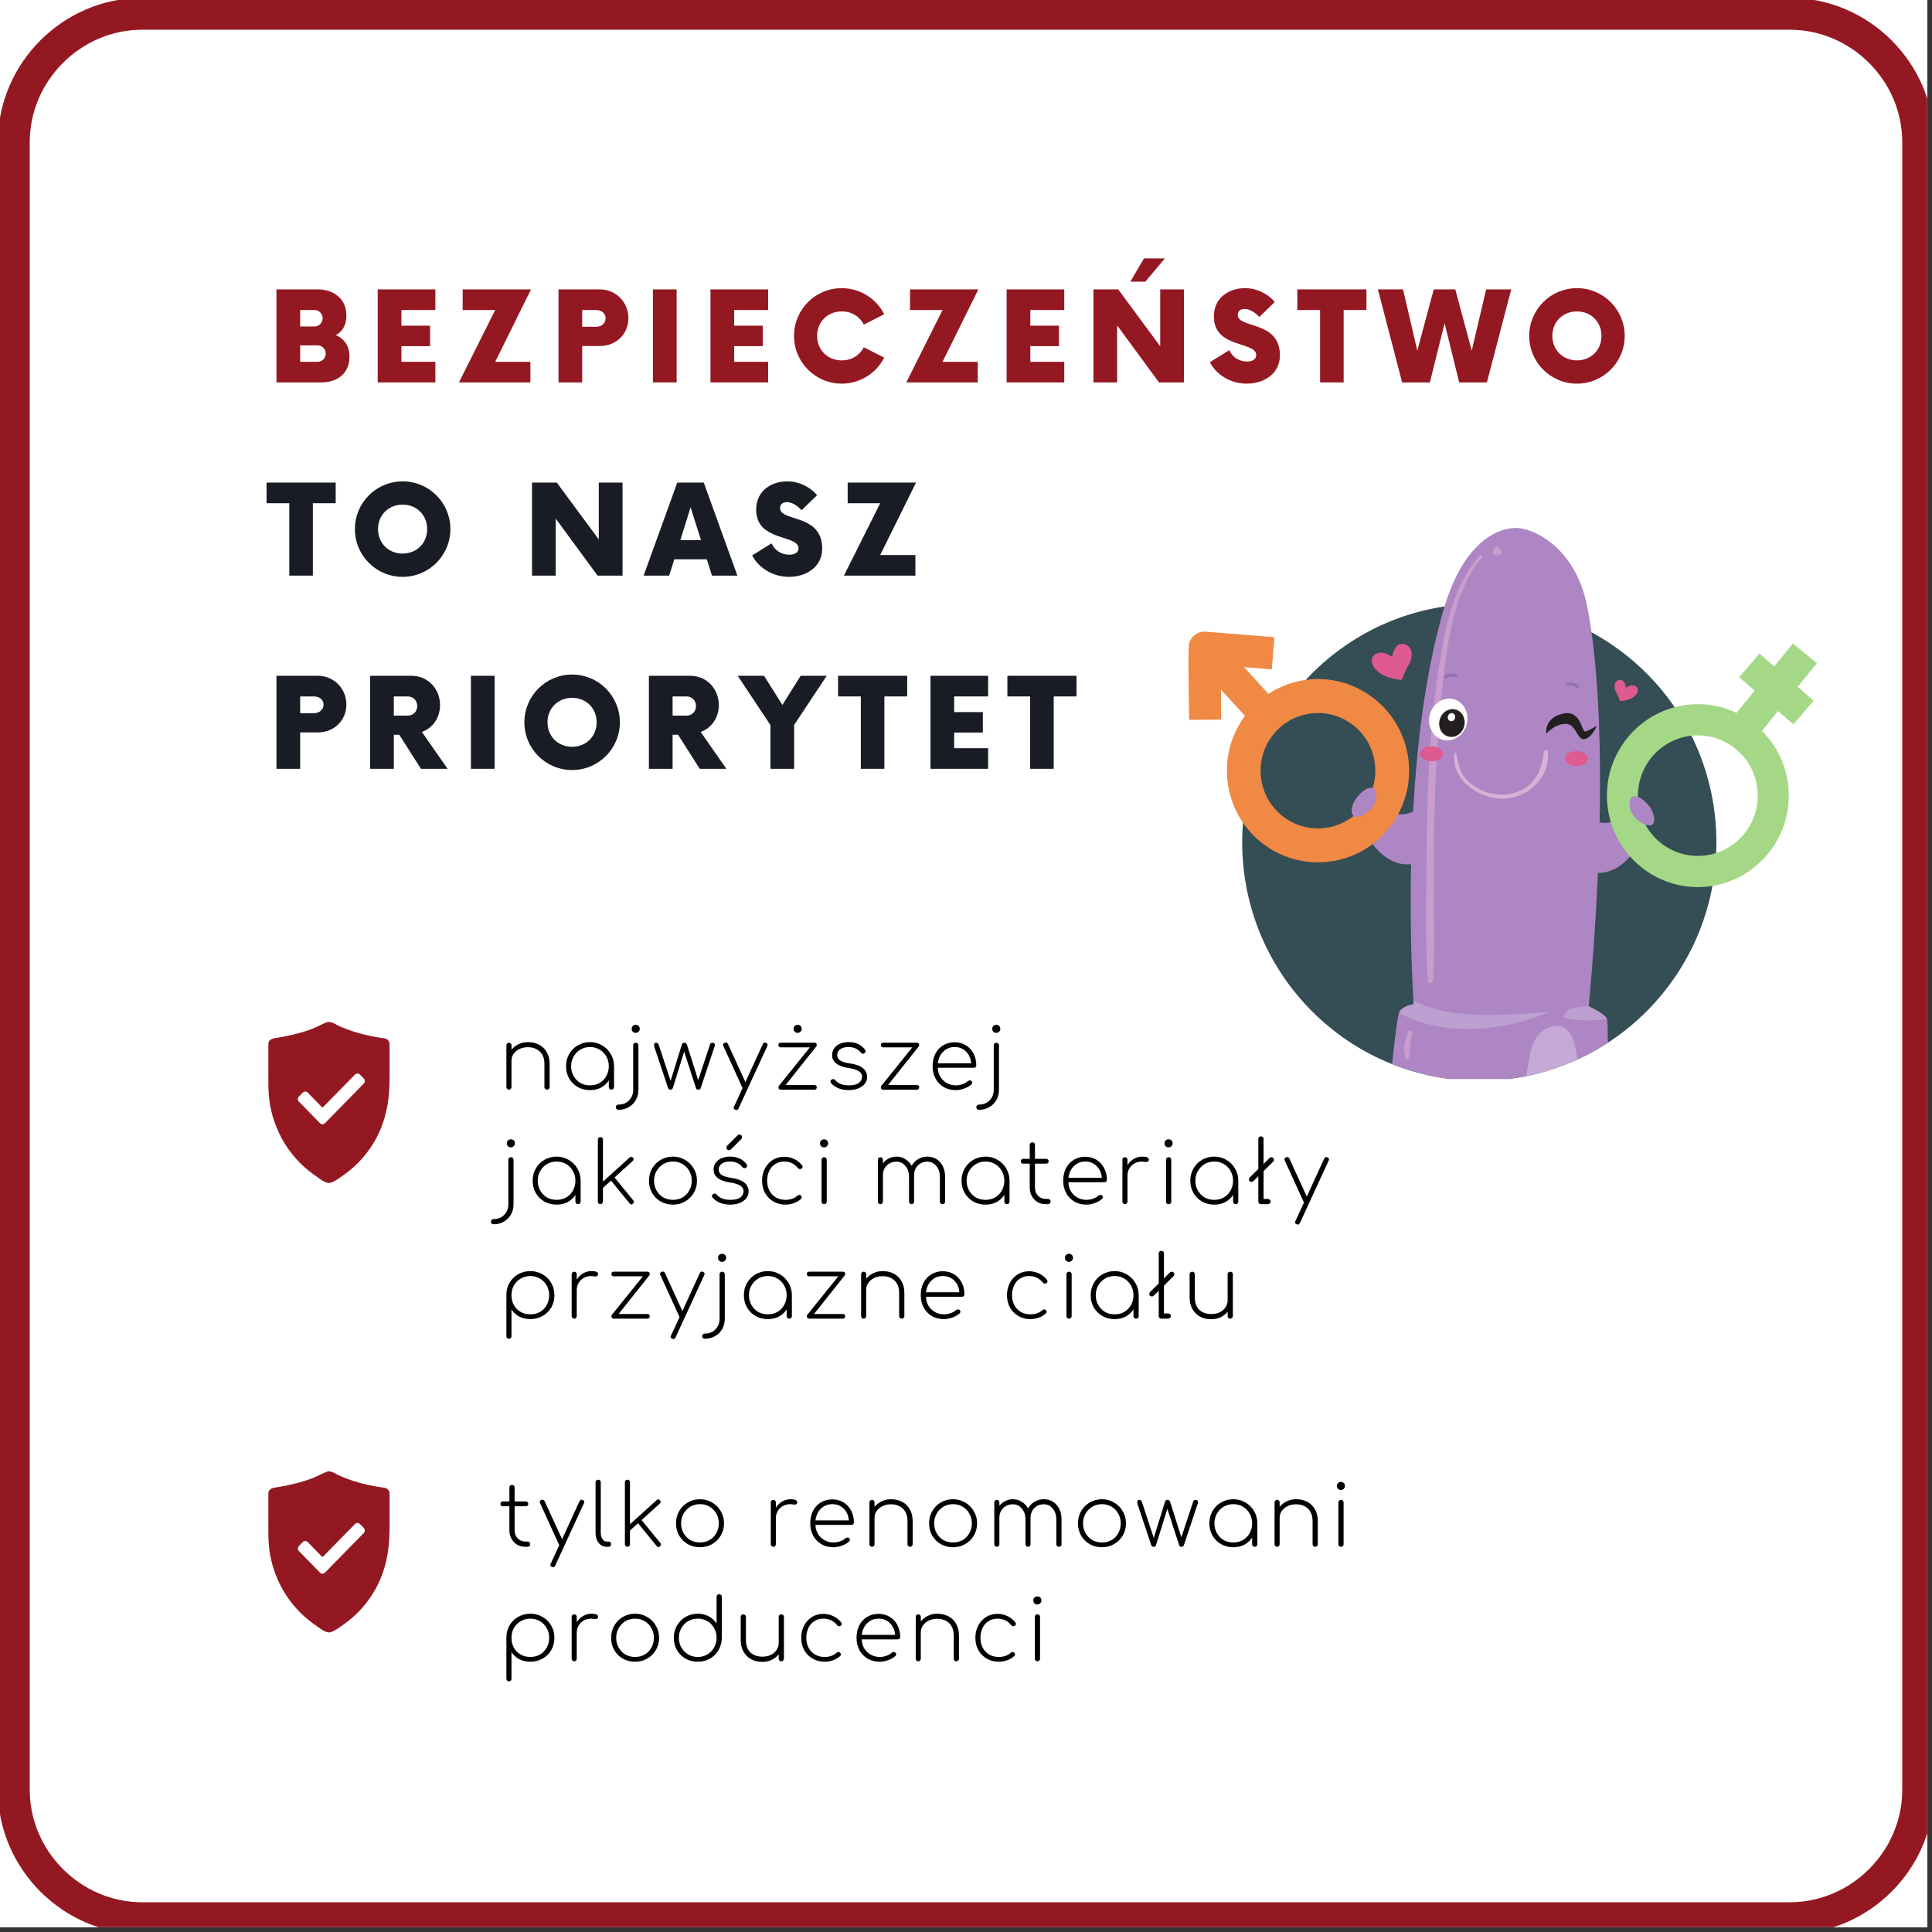 <?xml version="1.0" encoding="UTF-8"?>
<svg xmlns="http://www.w3.org/2000/svg" xmlns:xlink="http://www.w3.org/1999/xlink" width="202.5pt" height="202.5pt" viewBox="0 0 202.5 202.5" version="1.2">
<rect x="0" y="0" width="202.5" height="202.5" fill="#333333" stroke="none"/>
<defs>
<g>
<symbol overflow="visible" id="glyph2-0">
<path style="stroke:none;" d="M 5.047 -7.031 C 5.098 -7.031 5.141 -7.008 5.172 -6.969 C 5.211 -6.938 5.234 -6.895 5.234 -6.844 L 5.234 -0.188 C 5.234 -0.133 5.211 -0.086 5.172 -0.047 C 5.141 -0.016 5.098 0 5.047 0 L 0.547 0 C 0.484 0 0.438 -0.016 0.406 -0.047 C 0.375 -0.086 0.359 -0.133 0.359 -0.188 L 0.359 -6.844 C 0.359 -6.895 0.375 -6.938 0.406 -6.969 C 0.438 -7.008 0.484 -7.031 0.547 -7.031 Z M 0.719 -6.672 L 0.719 -0.359 L 4.875 -0.359 L 4.875 -6.672 Z M 3.719 -4.625 C 3.719 -4.875 3.629 -5.078 3.453 -5.234 C 3.285 -5.391 3.066 -5.469 2.797 -5.469 C 2.523 -5.469 2.301 -5.379 2.125 -5.203 C 1.945 -5.035 1.859 -4.812 1.859 -4.531 C 1.859 -4.477 1.836 -4.426 1.797 -4.375 C 1.754 -4.332 1.703 -4.312 1.641 -4.312 C 1.566 -4.312 1.508 -4.332 1.469 -4.375 C 1.426 -4.426 1.406 -4.477 1.406 -4.531 C 1.406 -4.938 1.535 -5.266 1.797 -5.516 C 2.055 -5.773 2.391 -5.906 2.797 -5.906 C 3.191 -5.906 3.52 -5.781 3.781 -5.531 C 4.039 -5.289 4.172 -4.977 4.172 -4.594 C 4.172 -4.344 4.117 -4.133 4.016 -3.969 C 3.91 -3.801 3.742 -3.613 3.516 -3.406 L 3.328 -3.219 C 3.129 -3.02 3.031 -2.77 3.031 -2.469 C 3.031 -2.406 3.004 -2.348 2.953 -2.297 C 2.91 -2.254 2.859 -2.234 2.797 -2.234 C 2.723 -2.234 2.664 -2.254 2.625 -2.297 C 2.582 -2.348 2.562 -2.406 2.562 -2.469 C 2.562 -2.633 2.598 -2.805 2.672 -2.984 C 2.754 -3.172 2.852 -3.328 2.969 -3.453 L 3.172 -3.641 C 3.359 -3.816 3.492 -3.973 3.578 -4.109 C 3.672 -4.242 3.719 -4.414 3.719 -4.625 Z M 2.797 -1.859 C 2.891 -1.859 2.969 -1.82 3.031 -1.75 C 3.102 -1.688 3.141 -1.609 3.141 -1.516 C 3.141 -1.422 3.102 -1.336 3.031 -1.266 C 2.969 -1.203 2.891 -1.172 2.797 -1.172 C 2.691 -1.172 2.609 -1.203 2.547 -1.266 C 2.484 -1.336 2.453 -1.422 2.453 -1.516 C 2.453 -1.609 2.484 -1.688 2.547 -1.75 C 2.609 -1.82 2.691 -1.859 2.797 -1.859 Z M 2.797 -1.859 "/>
</symbol>
<symbol overflow="visible" id="glyph2-1">
<path style="stroke:none;" d="M 3.062 -4.984 C 3.5 -4.984 3.891 -4.895 4.234 -4.719 C 4.578 -4.539 4.848 -4.273 5.047 -3.922 C 5.242 -3.578 5.344 -3.164 5.344 -2.688 L 5.344 -0.266 C 5.344 -0.191 5.316 -0.129 5.266 -0.078 C 5.211 -0.023 5.145 0 5.062 0 C 4.988 0 4.926 -0.023 4.875 -0.078 C 4.82 -0.129 4.797 -0.191 4.797 -0.266 L 4.797 -2.688 C 4.797 -3.258 4.633 -3.695 4.312 -4 C 3.988 -4.301 3.57 -4.453 3.062 -4.453 C 2.738 -4.453 2.445 -4.391 2.188 -4.266 C 1.926 -4.141 1.719 -3.969 1.562 -3.75 C 1.414 -3.531 1.344 -3.289 1.344 -3.031 L 1.344 -0.266 C 1.344 -0.191 1.316 -0.129 1.266 -0.078 C 1.223 -0.023 1.16 0 1.078 0 C 1.004 0 0.941 -0.023 0.891 -0.078 C 0.836 -0.129 0.812 -0.191 0.812 -0.266 L 0.812 -4.656 C 0.812 -4.738 0.836 -4.801 0.891 -4.844 C 0.941 -4.895 1.004 -4.922 1.078 -4.922 C 1.16 -4.922 1.223 -4.895 1.266 -4.844 C 1.316 -4.801 1.344 -4.738 1.344 -4.656 L 1.344 -4.188 C 1.551 -4.438 1.801 -4.629 2.094 -4.766 C 2.383 -4.91 2.707 -4.984 3.062 -4.984 Z M 3.062 -4.984 "/>
</symbol>
<symbol overflow="visible" id="glyph2-2">
<path style="stroke:none;" d="M 3.062 -4.984 C 3.531 -4.984 3.953 -4.867 4.328 -4.641 C 4.711 -4.422 5.016 -4.117 5.234 -3.734 C 5.461 -3.359 5.578 -2.93 5.578 -2.453 L 5.578 -0.266 C 5.578 -0.191 5.551 -0.129 5.5 -0.078 C 5.445 -0.023 5.379 0 5.297 0 C 5.223 0 5.16 -0.023 5.109 -0.078 C 5.055 -0.129 5.031 -0.191 5.031 -0.266 L 5.031 -0.969 C 4.832 -0.656 4.562 -0.406 4.219 -0.219 C 3.875 -0.039 3.488 0.047 3.062 0.047 C 2.582 0.047 2.148 -0.062 1.766 -0.281 C 1.391 -0.5 1.094 -0.797 0.875 -1.172 C 0.656 -1.555 0.547 -1.984 0.547 -2.453 C 0.547 -2.93 0.656 -3.359 0.875 -3.734 C 1.094 -4.117 1.391 -4.422 1.766 -4.641 C 2.148 -4.867 2.582 -4.984 3.062 -4.984 Z M 3.062 -0.453 C 3.438 -0.453 3.77 -0.535 4.062 -0.703 C 4.363 -0.879 4.598 -1.117 4.766 -1.422 C 4.941 -1.734 5.031 -2.078 5.031 -2.453 C 5.031 -2.836 4.941 -3.18 4.766 -3.484 C 4.598 -3.785 4.363 -4.023 4.062 -4.203 C 3.77 -4.379 3.438 -4.469 3.062 -4.469 C 2.688 -4.469 2.348 -4.379 2.047 -4.203 C 1.754 -4.023 1.52 -3.785 1.344 -3.484 C 1.164 -3.18 1.078 -2.836 1.078 -2.453 C 1.078 -2.078 1.164 -1.734 1.344 -1.422 C 1.52 -1.117 1.754 -0.879 2.047 -0.703 C 2.348 -0.535 2.688 -0.453 3.062 -0.453 Z M 3.062 -0.453 "/>
</symbol>
<symbol overflow="visible" id="glyph2-3">
<path style="stroke:none;" d="M -0.531 2.109 C -0.613 2.109 -0.68 2.082 -0.734 2.031 C -0.785 1.977 -0.812 1.914 -0.812 1.844 C -0.812 1.758 -0.785 1.691 -0.734 1.641 C -0.68 1.586 -0.613 1.562 -0.531 1.562 C -0.07 1.562 0.297 1.414 0.578 1.125 C 0.867 0.832 1.016 0.461 1.016 0.016 L 1.016 -4.656 C 1.016 -4.738 1.039 -4.801 1.094 -4.844 C 1.145 -4.895 1.207 -4.922 1.281 -4.922 C 1.363 -4.922 1.43 -4.895 1.484 -4.844 C 1.535 -4.789 1.562 -4.727 1.562 -4.656 L 1.562 0.016 C 1.562 0.41 1.473 0.766 1.297 1.078 C 1.117 1.398 0.867 1.648 0.547 1.828 C 0.234 2.016 -0.125 2.109 -0.531 2.109 Z M 1.281 -5.953 C 1.156 -5.953 1.051 -5.992 0.969 -6.078 C 0.895 -6.16 0.859 -6.258 0.859 -6.375 C 0.859 -6.508 0.898 -6.613 0.984 -6.688 C 1.066 -6.758 1.164 -6.797 1.281 -6.797 C 1.395 -6.797 1.492 -6.758 1.578 -6.688 C 1.66 -6.613 1.703 -6.508 1.703 -6.375 C 1.703 -6.258 1.66 -6.16 1.578 -6.078 C 1.492 -5.992 1.395 -5.953 1.281 -5.953 Z M 1.281 -5.953 "/>
</symbol>
<symbol overflow="visible" id="glyph2-4">
<path style="stroke:none;" d="M 6.312 -4.922 C 6.395 -4.922 6.457 -4.895 6.5 -4.844 C 6.539 -4.801 6.562 -4.742 6.562 -4.672 C 6.562 -4.629 6.551 -4.582 6.531 -4.531 L 5.078 -0.172 C 5.066 -0.117 5.035 -0.078 4.984 -0.047 C 4.941 -0.016 4.891 0 4.828 0 C 4.766 0 4.707 -0.016 4.656 -0.047 C 4.613 -0.078 4.586 -0.117 4.578 -0.172 L 3.344 -3.984 L 2.156 -0.172 C 2.113 -0.055 2.031 0 1.906 0 C 1.844 0 1.789 -0.016 1.75 -0.047 C 1.707 -0.078 1.676 -0.117 1.656 -0.172 L 0.203 -4.531 C 0.191 -4.602 0.188 -4.656 0.188 -4.688 C 0.188 -4.844 0.258 -4.922 0.406 -4.922 C 0.457 -4.922 0.504 -4.906 0.547 -4.875 C 0.598 -4.852 0.633 -4.816 0.656 -4.766 L 1.922 -0.922 L 3.094 -4.703 C 3.113 -4.773 3.145 -4.828 3.188 -4.859 C 3.238 -4.898 3.297 -4.922 3.359 -4.922 C 3.492 -4.922 3.586 -4.848 3.641 -4.703 L 4.812 -1 L 6.062 -4.766 C 6.113 -4.867 6.195 -4.922 6.312 -4.922 Z M 6.312 -4.922 "/>
</symbol>
<symbol overflow="visible" id="glyph2-5">
<path style="stroke:none;" d="M 4.719 -4.906 C 4.832 -4.863 4.891 -4.797 4.891 -4.703 C 4.891 -4.68 4.879 -4.641 4.859 -4.578 L 1.844 1.969 C 1.781 2.082 1.707 2.141 1.625 2.141 C 1.594 2.141 1.551 2.129 1.5 2.109 C 1.383 2.055 1.328 1.988 1.328 1.906 C 1.328 1.875 1.344 1.828 1.375 1.766 L 2.266 -0.172 C 2.266 -0.18 2.254 -0.203 2.234 -0.234 L 0.266 -4.547 C 0.234 -4.598 0.219 -4.648 0.219 -4.703 C 0.219 -4.785 0.27 -4.852 0.375 -4.906 C 0.426 -4.926 0.473 -4.938 0.516 -4.938 C 0.609 -4.938 0.68 -4.883 0.734 -4.781 L 2.562 -0.797 L 4.391 -4.781 C 4.441 -4.883 4.508 -4.938 4.594 -4.938 C 4.633 -4.938 4.676 -4.926 4.719 -4.906 Z M 4.719 -4.906 "/>
</symbol>
<symbol overflow="visible" id="glyph2-6">
<path style="stroke:none;" d="M 4.344 -0.484 C 4.508 -0.484 4.594 -0.406 4.594 -0.25 C 4.594 -0.082 4.508 0 4.344 0 L 0.828 0 C 0.66 0 0.578 -0.082 0.578 -0.25 C 0.578 -0.332 0.602 -0.395 0.656 -0.438 L 3.875 -4.438 L 0.828 -4.438 C 0.66 -4.438 0.578 -4.52 0.578 -4.688 C 0.578 -4.844 0.66 -4.922 0.828 -4.922 L 4.344 -4.922 C 4.508 -4.922 4.594 -4.844 4.594 -4.688 C 4.594 -4.613 4.578 -4.562 4.547 -4.531 L 1.328 -0.484 Z M 2.594 -5.953 C 2.469 -5.953 2.363 -5.992 2.281 -6.078 C 2.207 -6.16 2.172 -6.258 2.172 -6.375 C 2.172 -6.508 2.211 -6.613 2.297 -6.688 C 2.379 -6.758 2.477 -6.797 2.594 -6.797 C 2.707 -6.797 2.805 -6.758 2.891 -6.688 C 2.973 -6.613 3.016 -6.508 3.016 -6.375 C 3.016 -6.258 2.973 -6.16 2.891 -6.078 C 2.805 -5.992 2.707 -5.953 2.594 -5.953 Z M 2.594 -5.953 "/>
</symbol>
<symbol overflow="visible" id="glyph2-7">
<path style="stroke:none;" d="M 2.484 0.047 C 2.141 0.047 1.801 -0.008 1.469 -0.125 C 1.133 -0.25 0.859 -0.438 0.641 -0.688 C 0.598 -0.738 0.578 -0.797 0.578 -0.859 C 0.578 -0.941 0.617 -1.008 0.703 -1.062 C 0.734 -1.094 0.785 -1.109 0.859 -1.109 C 0.941 -1.109 1.008 -1.078 1.062 -1.016 C 1.363 -0.641 1.848 -0.453 2.516 -0.453 C 2.984 -0.453 3.328 -0.535 3.547 -0.703 C 3.773 -0.879 3.891 -1.098 3.891 -1.359 C 3.891 -1.828 3.43 -2.129 2.516 -2.266 C 1.93 -2.348 1.488 -2.504 1.188 -2.734 C 0.895 -2.973 0.75 -3.258 0.75 -3.594 C 0.75 -4.031 0.91 -4.367 1.234 -4.609 C 1.555 -4.859 1.977 -4.984 2.5 -4.984 C 3.25 -4.984 3.82 -4.711 4.219 -4.172 C 4.25 -4.129 4.266 -4.078 4.266 -4.016 C 4.266 -3.93 4.219 -3.863 4.125 -3.812 C 4.062 -3.781 4.016 -3.766 3.984 -3.766 C 3.898 -3.766 3.828 -3.805 3.766 -3.891 C 3.453 -4.273 3.02 -4.469 2.469 -4.469 C 2.102 -4.469 1.812 -4.391 1.594 -4.234 C 1.383 -4.078 1.281 -3.879 1.281 -3.641 C 1.281 -3.398 1.383 -3.207 1.594 -3.062 C 1.801 -2.926 2.145 -2.82 2.625 -2.75 C 3.258 -2.656 3.719 -2.484 4 -2.234 C 4.281 -1.984 4.422 -1.68 4.422 -1.328 C 4.422 -1.055 4.332 -0.812 4.156 -0.594 C 3.977 -0.383 3.738 -0.223 3.438 -0.109 C 3.145 -0.004 2.828 0.047 2.484 0.047 Z M 2.484 0.047 "/>
</symbol>
<symbol overflow="visible" id="glyph2-8">
<path style="stroke:none;" d="M 4.344 -0.484 C 4.508 -0.484 4.594 -0.406 4.594 -0.25 C 4.594 -0.082 4.508 0 4.344 0 L 0.828 0 C 0.66 0 0.578 -0.082 0.578 -0.25 C 0.578 -0.332 0.602 -0.395 0.656 -0.438 L 3.875 -4.438 L 0.828 -4.438 C 0.66 -4.438 0.578 -4.52 0.578 -4.688 C 0.578 -4.844 0.66 -4.922 0.828 -4.922 L 4.344 -4.922 C 4.508 -4.922 4.594 -4.844 4.594 -4.688 C 4.594 -4.613 4.578 -4.562 4.547 -4.531 L 1.328 -0.484 Z M 4.344 -0.484 "/>
</symbol>
<symbol overflow="visible" id="glyph2-9">
<path style="stroke:none;" d="M 2.859 -4.969 C 3.297 -4.969 3.688 -4.863 4.031 -4.656 C 4.375 -4.445 4.641 -4.16 4.828 -3.797 C 5.023 -3.43 5.125 -3.016 5.125 -2.547 C 5.125 -2.473 5.098 -2.41 5.047 -2.359 C 5.004 -2.316 4.941 -2.297 4.859 -2.297 L 1.094 -2.297 C 1.102 -1.941 1.191 -1.625 1.359 -1.344 C 1.535 -1.062 1.766 -0.844 2.047 -0.688 C 2.328 -0.531 2.641 -0.453 2.984 -0.453 C 3.223 -0.453 3.457 -0.492 3.688 -0.578 C 3.926 -0.66 4.113 -0.77 4.25 -0.906 C 4.312 -0.945 4.379 -0.969 4.453 -0.969 C 4.516 -0.969 4.566 -0.953 4.609 -0.922 C 4.672 -0.867 4.703 -0.805 4.703 -0.734 C 4.703 -0.672 4.676 -0.613 4.625 -0.562 C 4.438 -0.383 4.188 -0.238 3.875 -0.125 C 3.562 -0.008 3.266 0.047 2.984 0.047 C 2.516 0.047 2.094 -0.055 1.719 -0.266 C 1.352 -0.484 1.066 -0.781 0.859 -1.156 C 0.648 -1.539 0.547 -1.973 0.547 -2.453 C 0.547 -2.941 0.641 -3.375 0.828 -3.75 C 1.023 -4.133 1.297 -4.43 1.641 -4.641 C 1.992 -4.859 2.398 -4.969 2.859 -4.969 Z M 2.859 -4.469 C 2.391 -4.469 1.992 -4.312 1.672 -4 C 1.348 -3.688 1.156 -3.273 1.094 -2.766 L 4.594 -2.766 C 4.551 -3.273 4.367 -3.688 4.047 -4 C 3.734 -4.312 3.336 -4.469 2.859 -4.469 Z M 2.859 -4.469 "/>
</symbol>
<symbol overflow="visible" id="glyph2-10">
<path style="stroke:none;" d=""/>
</symbol>
<symbol overflow="visible" id="glyph2-11">
<path style="stroke:none;" d="M 4.531 -0.391 C 4.57 -0.348 4.594 -0.297 4.594 -0.234 C 4.594 -0.172 4.555 -0.109 4.484 -0.047 C 4.43 0.004 4.379 0.031 4.328 0.031 C 4.254 0.031 4.191 -0.004 4.141 -0.078 L 2.188 -2.469 L 1.344 -1.703 L 1.344 -0.266 C 1.344 -0.191 1.316 -0.129 1.266 -0.078 C 1.223 -0.023 1.16 0 1.078 0 C 1.004 0 0.941 -0.023 0.891 -0.078 C 0.836 -0.129 0.812 -0.191 0.812 -0.266 L 0.812 -6.766 C 0.812 -6.848 0.836 -6.91 0.891 -6.953 C 0.941 -7.004 1.004 -7.031 1.078 -7.031 C 1.16 -7.031 1.223 -7.004 1.266 -6.953 C 1.316 -6.91 1.344 -6.848 1.344 -6.766 L 1.344 -2.359 L 4.141 -4.891 C 4.203 -4.941 4.258 -4.969 4.312 -4.969 C 4.375 -4.969 4.43 -4.938 4.484 -4.875 C 4.535 -4.82 4.562 -4.766 4.562 -4.703 C 4.562 -4.641 4.531 -4.582 4.469 -4.531 L 2.562 -2.797 Z M 4.531 -0.391 "/>
</symbol>
<symbol overflow="visible" id="glyph2-12">
<path style="stroke:none;" d="M 3.062 0.047 C 2.582 0.047 2.148 -0.062 1.766 -0.281 C 1.391 -0.5 1.094 -0.797 0.875 -1.172 C 0.656 -1.555 0.547 -1.984 0.547 -2.453 C 0.547 -2.93 0.656 -3.359 0.875 -3.734 C 1.094 -4.117 1.391 -4.422 1.766 -4.641 C 2.148 -4.867 2.582 -4.984 3.062 -4.984 C 3.531 -4.984 3.953 -4.867 4.328 -4.641 C 4.711 -4.422 5.016 -4.117 5.234 -3.734 C 5.461 -3.359 5.578 -2.93 5.578 -2.453 C 5.578 -1.984 5.461 -1.555 5.234 -1.172 C 5.016 -0.797 4.711 -0.5 4.328 -0.281 C 3.953 -0.062 3.531 0.047 3.062 0.047 Z M 3.062 -0.453 C 3.438 -0.453 3.77 -0.535 4.062 -0.703 C 4.363 -0.879 4.598 -1.117 4.766 -1.422 C 4.941 -1.734 5.031 -2.078 5.031 -2.453 C 5.031 -2.836 4.941 -3.18 4.766 -3.484 C 4.598 -3.785 4.363 -4.023 4.062 -4.203 C 3.77 -4.379 3.438 -4.469 3.062 -4.469 C 2.688 -4.469 2.348 -4.379 2.047 -4.203 C 1.754 -4.023 1.52 -3.785 1.344 -3.484 C 1.164 -3.18 1.078 -2.836 1.078 -2.453 C 1.078 -2.078 1.164 -1.734 1.344 -1.422 C 1.52 -1.117 1.754 -0.879 2.047 -0.703 C 2.348 -0.535 2.688 -0.453 3.062 -0.453 Z M 3.062 -0.453 "/>
</symbol>
<symbol overflow="visible" id="glyph2-13">
<path style="stroke:none;" d="M 2.484 0.047 C 2.141 0.047 1.801 -0.008 1.469 -0.125 C 1.133 -0.25 0.859 -0.438 0.641 -0.688 C 0.598 -0.738 0.578 -0.797 0.578 -0.859 C 0.578 -0.941 0.617 -1.008 0.703 -1.062 C 0.734 -1.094 0.785 -1.109 0.859 -1.109 C 0.941 -1.109 1.008 -1.078 1.062 -1.016 C 1.363 -0.641 1.848 -0.453 2.516 -0.453 C 2.984 -0.453 3.328 -0.535 3.547 -0.703 C 3.773 -0.879 3.891 -1.098 3.891 -1.359 C 3.891 -1.828 3.43 -2.129 2.516 -2.266 C 1.93 -2.348 1.488 -2.504 1.188 -2.734 C 0.895 -2.973 0.75 -3.258 0.75 -3.594 C 0.75 -4.031 0.91 -4.367 1.234 -4.609 C 1.555 -4.859 1.977 -4.984 2.5 -4.984 C 3.25 -4.984 3.82 -4.711 4.219 -4.172 C 4.25 -4.129 4.266 -4.078 4.266 -4.016 C 4.266 -3.93 4.219 -3.863 4.125 -3.812 C 4.062 -3.781 4.016 -3.766 3.984 -3.766 C 3.898 -3.766 3.828 -3.805 3.766 -3.891 C 3.453 -4.273 3.02 -4.469 2.469 -4.469 C 2.102 -4.469 1.812 -4.391 1.594 -4.234 C 1.383 -4.078 1.281 -3.879 1.281 -3.641 C 1.281 -3.398 1.383 -3.207 1.594 -3.062 C 1.801 -2.926 2.145 -2.82 2.625 -2.75 C 3.258 -2.656 3.719 -2.484 4 -2.234 C 4.281 -1.984 4.422 -1.68 4.422 -1.328 C 4.422 -1.055 4.332 -0.812 4.156 -0.594 C 3.977 -0.383 3.738 -0.223 3.438 -0.109 C 3.145 -0.004 2.828 0.047 2.484 0.047 Z M 2.375 -5.656 C 2.289 -5.656 2.223 -5.68 2.172 -5.734 C 2.117 -5.785 2.094 -5.852 2.094 -5.938 C 2.094 -6 2.113 -6.055 2.156 -6.109 L 3.266 -7.219 C 3.316 -7.27 3.379 -7.297 3.453 -7.297 C 3.535 -7.297 3.602 -7.27 3.656 -7.219 C 3.707 -7.164 3.734 -7.098 3.734 -7.016 C 3.734 -6.941 3.707 -6.879 3.656 -6.828 L 2.547 -5.719 C 2.504 -5.676 2.445 -5.656 2.375 -5.656 Z M 2.375 -5.656 "/>
</symbol>
<symbol overflow="visible" id="glyph2-14">
<path style="stroke:none;" d="M 2.984 0.047 C 2.523 0.047 2.109 -0.062 1.734 -0.281 C 1.359 -0.5 1.066 -0.797 0.859 -1.172 C 0.648 -1.555 0.547 -1.984 0.547 -2.453 C 0.547 -2.93 0.645 -3.359 0.844 -3.734 C 1.039 -4.117 1.316 -4.422 1.672 -4.641 C 2.023 -4.859 2.422 -4.969 2.859 -4.969 C 3.234 -4.969 3.582 -4.891 3.906 -4.734 C 4.227 -4.586 4.504 -4.367 4.734 -4.078 C 4.773 -4.016 4.797 -3.961 4.797 -3.922 C 4.797 -3.836 4.754 -3.77 4.672 -3.719 C 4.629 -3.688 4.582 -3.672 4.531 -3.672 C 4.445 -3.672 4.375 -3.707 4.312 -3.781 C 3.938 -4.238 3.453 -4.469 2.859 -4.469 C 2.504 -4.469 2.191 -4.379 1.922 -4.203 C 1.648 -4.035 1.441 -3.797 1.297 -3.484 C 1.148 -3.18 1.078 -2.836 1.078 -2.453 C 1.078 -2.078 1.156 -1.734 1.312 -1.422 C 1.477 -1.117 1.707 -0.879 2 -0.703 C 2.289 -0.535 2.617 -0.453 2.984 -0.453 C 3.516 -0.453 3.938 -0.598 4.25 -0.891 C 4.312 -0.941 4.379 -0.969 4.453 -0.969 C 4.516 -0.969 4.566 -0.945 4.609 -0.906 C 4.672 -0.852 4.703 -0.789 4.703 -0.719 C 4.703 -0.645 4.676 -0.586 4.625 -0.547 C 4.414 -0.359 4.172 -0.211 3.891 -0.109 C 3.609 -0.004 3.305 0.047 2.984 0.047 Z M 2.984 0.047 "/>
</symbol>
<symbol overflow="visible" id="glyph2-15">
<path style="stroke:none;" d="M 1.266 0 C 1.18 0 1.113 -0.023 1.062 -0.078 C 1.008 -0.129 0.984 -0.191 0.984 -0.266 L 0.984 -4.656 C 0.984 -4.738 1.008 -4.801 1.062 -4.844 C 1.113 -4.895 1.18 -4.922 1.266 -4.922 C 1.348 -4.922 1.41 -4.895 1.453 -4.844 C 1.504 -4.801 1.531 -4.738 1.531 -4.656 L 1.531 -0.266 C 1.531 -0.191 1.504 -0.129 1.453 -0.078 C 1.41 -0.023 1.348 0 1.266 0 Z M 1.25 -5.953 C 1.125 -5.953 1.02 -5.992 0.938 -6.078 C 0.863 -6.16 0.828 -6.258 0.828 -6.375 C 0.828 -6.508 0.867 -6.613 0.953 -6.688 C 1.035 -6.758 1.133 -6.797 1.25 -6.797 C 1.363 -6.797 1.461 -6.758 1.547 -6.688 C 1.629 -6.613 1.672 -6.508 1.672 -6.375 C 1.672 -6.258 1.629 -6.16 1.547 -6.078 C 1.461 -5.992 1.363 -5.953 1.25 -5.953 Z M 1.25 -5.953 "/>
</symbol>
<symbol overflow="visible" id="glyph2-16">
<path style="stroke:none;" d="M 6 -4.984 C 6.363 -4.984 6.688 -4.895 6.969 -4.719 C 7.25 -4.539 7.469 -4.289 7.625 -3.969 C 7.781 -3.645 7.859 -3.281 7.859 -2.875 L 7.859 -0.266 C 7.859 -0.191 7.832 -0.129 7.781 -0.078 C 7.738 -0.023 7.676 0 7.594 0 C 7.508 0 7.441 -0.023 7.391 -0.078 C 7.336 -0.129 7.312 -0.191 7.312 -0.266 L 7.312 -2.875 C 7.312 -3.332 7.188 -3.707 6.938 -4 C 6.695 -4.301 6.383 -4.453 6 -4.453 C 5.582 -4.453 5.242 -4.312 4.984 -4.031 C 4.723 -3.758 4.598 -3.395 4.609 -2.938 L 4.609 -0.266 C 4.609 -0.191 4.582 -0.129 4.531 -0.078 C 4.488 -0.023 4.426 0 4.344 0 C 4.27 0 4.207 -0.023 4.156 -0.078 C 4.102 -0.129 4.078 -0.191 4.078 -0.266 L 4.078 -2.875 C 4.078 -3.332 3.953 -3.707 3.703 -4 C 3.461 -4.301 3.148 -4.453 2.766 -4.453 C 2.348 -4.453 2.004 -4.316 1.734 -4.047 C 1.473 -3.785 1.344 -3.445 1.344 -3.031 L 1.344 -0.266 C 1.344 -0.191 1.316 -0.129 1.266 -0.078 C 1.223 -0.023 1.16 0 1.078 0 C 1.004 0 0.941 -0.023 0.891 -0.078 C 0.836 -0.129 0.812 -0.191 0.812 -0.266 L 0.812 -4.656 C 0.812 -4.738 0.836 -4.801 0.891 -4.844 C 0.941 -4.895 1.004 -4.922 1.078 -4.922 C 1.16 -4.922 1.223 -4.895 1.266 -4.844 C 1.316 -4.801 1.344 -4.738 1.344 -4.656 L 1.344 -4.297 C 1.52 -4.516 1.727 -4.68 1.969 -4.797 C 2.219 -4.922 2.484 -4.984 2.766 -4.984 C 3.109 -4.984 3.414 -4.895 3.688 -4.719 C 3.969 -4.551 4.191 -4.316 4.359 -4.016 C 4.516 -4.316 4.738 -4.551 5.031 -4.719 C 5.32 -4.895 5.645 -4.984 6 -4.984 Z M 6 -4.984 "/>
</symbol>
<symbol overflow="visible" id="glyph2-17">
<path style="stroke:none;" d="M 3.031 -0.547 C 3.113 -0.547 3.18 -0.52 3.234 -0.469 C 3.285 -0.414 3.312 -0.348 3.312 -0.266 C 3.312 -0.191 3.285 -0.129 3.234 -0.078 C 3.18 -0.023 3.113 0 3.031 0 L 2.828 0 C 2.492 0 2.195 -0.07 1.938 -0.219 C 1.688 -0.375 1.488 -0.582 1.344 -0.844 C 1.195 -1.102 1.125 -1.398 1.125 -1.734 L 1.125 -4.25 L 0.422 -4.25 C 0.348 -4.25 0.289 -4.27 0.25 -4.312 C 0.207 -4.363 0.188 -4.426 0.188 -4.5 C 0.188 -4.57 0.207 -4.629 0.25 -4.672 C 0.289 -4.723 0.348 -4.75 0.422 -4.75 L 1.125 -4.75 L 1.125 -6.203 C 1.125 -6.297 1.148 -6.363 1.203 -6.406 C 1.254 -6.457 1.316 -6.484 1.391 -6.484 C 1.473 -6.484 1.539 -6.457 1.594 -6.406 C 1.645 -6.363 1.672 -6.297 1.672 -6.203 L 1.672 -4.75 L 2.859 -4.75 C 2.93 -4.75 2.988 -4.723 3.031 -4.672 C 3.082 -4.629 3.109 -4.57 3.109 -4.5 C 3.109 -4.426 3.082 -4.363 3.031 -4.312 C 2.988 -4.27 2.93 -4.25 2.859 -4.25 L 1.672 -4.25 L 1.672 -1.734 C 1.672 -1.379 1.781 -1.094 2 -0.875 C 2.219 -0.656 2.492 -0.547 2.828 -0.547 Z M 3.031 -0.547 "/>
</symbol>
<symbol overflow="visible" id="glyph2-18">
<path style="stroke:none;" d="M 2.891 -4.984 C 3.348 -4.984 3.578 -4.883 3.578 -4.688 C 3.578 -4.656 3.578 -4.629 3.578 -4.609 C 3.555 -4.547 3.523 -4.5 3.484 -4.469 C 3.441 -4.438 3.391 -4.422 3.328 -4.422 C 3.273 -4.422 3.203 -4.426 3.109 -4.438 C 3.023 -4.457 2.953 -4.469 2.891 -4.469 C 2.598 -4.469 2.332 -4.406 2.094 -4.281 C 1.863 -4.156 1.68 -3.977 1.547 -3.75 C 1.41 -3.531 1.344 -3.281 1.344 -3 L 1.344 -0.266 C 1.344 -0.191 1.316 -0.129 1.266 -0.078 C 1.223 -0.023 1.16 0 1.078 0 C 1.004 0 0.941 -0.023 0.891 -0.078 C 0.836 -0.129 0.812 -0.191 0.812 -0.266 L 0.812 -4.656 C 0.812 -4.738 0.836 -4.801 0.891 -4.844 C 0.941 -4.895 1.004 -4.922 1.078 -4.922 C 1.16 -4.922 1.223 -4.895 1.266 -4.844 C 1.316 -4.801 1.344 -4.738 1.344 -4.656 L 1.344 -4.094 C 1.52 -4.375 1.742 -4.594 2.016 -4.75 C 2.285 -4.906 2.578 -4.984 2.891 -4.984 Z M 2.891 -4.984 "/>
</symbol>
<symbol overflow="visible" id="glyph2-19">
<path style="stroke:none;" d="M 1.375 0 C 1.301 0 1.238 -0.023 1.188 -0.078 C 1.133 -0.129 1.109 -0.191 1.109 -0.266 L 1.109 -2.922 L 0.578 -2.406 C 0.523 -2.352 0.469 -2.328 0.406 -2.328 C 0.332 -2.328 0.266 -2.348 0.203 -2.391 C 0.148 -2.441 0.125 -2.508 0.125 -2.594 C 0.125 -2.676 0.148 -2.742 0.203 -2.797 L 1.109 -3.688 L 1.109 -6.844 C 1.109 -6.914 1.133 -6.977 1.188 -7.031 C 1.238 -7.082 1.301 -7.109 1.375 -7.109 C 1.457 -7.109 1.523 -7.082 1.578 -7.031 C 1.629 -6.977 1.656 -6.914 1.656 -6.844 L 1.656 -4.219 L 2.281 -4.844 C 2.332 -4.895 2.395 -4.922 2.469 -4.922 C 2.539 -4.922 2.602 -4.895 2.656 -4.844 C 2.719 -4.789 2.75 -4.727 2.75 -4.656 C 2.75 -4.57 2.719 -4.504 2.656 -4.453 L 1.656 -3.453 L 1.656 -0.547 L 2.109 -0.547 C 2.18 -0.547 2.242 -0.52 2.297 -0.469 C 2.359 -0.414 2.391 -0.348 2.391 -0.266 C 2.391 -0.191 2.359 -0.129 2.297 -0.078 C 2.242 -0.023 2.18 0 2.109 0 Z M 1.375 0 "/>
</symbol>
<symbol overflow="visible" id="glyph2-20">
<path style="stroke:none;" d="M 3.328 -4.984 C 3.797 -4.984 4.223 -4.867 4.609 -4.641 C 4.992 -4.422 5.297 -4.117 5.516 -3.734 C 5.734 -3.359 5.844 -2.93 5.844 -2.453 C 5.844 -1.984 5.734 -1.555 5.516 -1.172 C 5.297 -0.797 4.992 -0.5 4.609 -0.281 C 4.223 -0.062 3.797 0.047 3.328 0.047 C 2.898 0.047 2.508 -0.039 2.156 -0.219 C 1.812 -0.406 1.539 -0.656 1.344 -0.969 L 1.344 1.844 C 1.344 1.926 1.316 1.988 1.266 2.031 C 1.223 2.082 1.16 2.109 1.078 2.109 C 1.004 2.109 0.941 2.082 0.891 2.031 C 0.836 1.988 0.812 1.926 0.812 1.844 L 0.812 -2.516 C 0.812 -2.973 0.922 -3.391 1.141 -3.766 C 1.367 -4.148 1.672 -4.445 2.047 -4.656 C 2.43 -4.875 2.859 -4.984 3.328 -4.984 Z M 3.328 -0.453 C 3.691 -0.453 4.023 -0.535 4.328 -0.703 C 4.629 -0.879 4.863 -1.117 5.031 -1.422 C 5.207 -1.734 5.297 -2.078 5.297 -2.453 C 5.297 -2.836 5.207 -3.18 5.031 -3.484 C 4.863 -3.785 4.629 -4.023 4.328 -4.203 C 4.023 -4.379 3.691 -4.469 3.328 -4.469 C 2.953 -4.469 2.613 -4.379 2.312 -4.203 C 2.008 -4.023 1.77 -3.785 1.594 -3.484 C 1.426 -3.18 1.344 -2.836 1.344 -2.453 C 1.344 -2.078 1.426 -1.734 1.594 -1.422 C 1.77 -1.117 2.008 -0.879 2.312 -0.703 C 2.613 -0.535 2.953 -0.453 3.328 -0.453 Z M 3.328 -0.453 "/>
</symbol>
<symbol overflow="visible" id="glyph2-21">
<path style="stroke:none;" d="M 4.984 -4.922 C 5.066 -4.922 5.129 -4.895 5.172 -4.844 C 5.223 -4.801 5.25 -4.738 5.25 -4.656 L 5.25 -0.266 C 5.25 -0.191 5.223 -0.129 5.172 -0.078 C 5.129 -0.023 5.066 0 4.984 0 C 4.898 0 4.832 -0.023 4.781 -0.078 C 4.727 -0.129 4.703 -0.191 4.703 -0.266 L 4.703 -0.734 C 4.504 -0.484 4.254 -0.285 3.953 -0.141 C 3.66 -0.004 3.344 0.062 3 0.062 C 2.562 0.062 2.172 -0.023 1.828 -0.203 C 1.484 -0.391 1.211 -0.656 1.016 -1 C 0.816 -1.344 0.719 -1.754 0.719 -2.234 L 0.719 -4.656 C 0.719 -4.727 0.742 -4.789 0.797 -4.844 C 0.848 -4.895 0.91 -4.922 0.984 -4.922 C 1.066 -4.922 1.133 -4.895 1.188 -4.844 C 1.238 -4.789 1.266 -4.727 1.266 -4.656 L 1.266 -2.234 C 1.266 -1.66 1.422 -1.223 1.734 -0.922 C 2.055 -0.629 2.477 -0.484 3 -0.484 C 3.312 -0.484 3.598 -0.539 3.859 -0.656 C 4.117 -0.781 4.32 -0.953 4.469 -1.172 C 4.625 -1.391 4.703 -1.633 4.703 -1.906 L 4.703 -4.656 C 4.703 -4.738 4.727 -4.801 4.781 -4.844 C 4.832 -4.895 4.898 -4.922 4.984 -4.922 Z M 4.984 -4.922 "/>
</symbol>
<symbol overflow="visible" id="glyph3-0">
<path style="stroke:none;" d="M 5.047 -7.031 C 5.098 -7.031 5.141 -7.008 5.172 -6.969 C 5.211 -6.938 5.234 -6.895 5.234 -6.844 L 5.234 -0.188 C 5.234 -0.133 5.211 -0.086 5.172 -0.047 C 5.141 -0.016 5.098 0 5.047 0 L 0.547 0 C 0.484 0 0.438 -0.016 0.406 -0.047 C 0.375 -0.086 0.359 -0.133 0.359 -0.188 L 0.359 -6.844 C 0.359 -6.895 0.375 -6.938 0.406 -6.969 C 0.438 -7.008 0.484 -7.031 0.547 -7.031 Z M 0.719 -6.672 L 0.719 -0.359 L 4.875 -0.359 L 4.875 -6.672 Z M 3.719 -4.625 C 3.719 -4.875 3.629 -5.078 3.453 -5.234 C 3.285 -5.391 3.066 -5.469 2.797 -5.469 C 2.523 -5.469 2.301 -5.379 2.125 -5.203 C 1.945 -5.035 1.859 -4.812 1.859 -4.531 C 1.859 -4.477 1.836 -4.426 1.797 -4.375 C 1.754 -4.332 1.703 -4.312 1.641 -4.312 C 1.566 -4.312 1.508 -4.332 1.469 -4.375 C 1.426 -4.426 1.406 -4.477 1.406 -4.531 C 1.406 -4.938 1.535 -5.266 1.797 -5.516 C 2.055 -5.773 2.391 -5.906 2.797 -5.906 C 3.191 -5.906 3.52 -5.781 3.781 -5.531 C 4.039 -5.289 4.172 -4.977 4.172 -4.594 C 4.172 -4.344 4.117 -4.133 4.016 -3.969 C 3.91 -3.801 3.742 -3.613 3.516 -3.406 L 3.328 -3.219 C 3.129 -3.02 3.031 -2.77 3.031 -2.469 C 3.031 -2.406 3.004 -2.348 2.953 -2.297 C 2.91 -2.254 2.859 -2.234 2.797 -2.234 C 2.723 -2.234 2.664 -2.254 2.625 -2.297 C 2.582 -2.348 2.562 -2.406 2.562 -2.469 C 2.562 -2.633 2.598 -2.805 2.672 -2.984 C 2.754 -3.172 2.852 -3.328 2.969 -3.453 L 3.172 -3.641 C 3.359 -3.816 3.492 -3.973 3.578 -4.109 C 3.672 -4.242 3.719 -4.414 3.719 -4.625 Z M 2.797 -1.859 C 2.891 -1.859 2.969 -1.82 3.031 -1.75 C 3.102 -1.688 3.141 -1.609 3.141 -1.516 C 3.141 -1.422 3.102 -1.336 3.031 -1.266 C 2.969 -1.203 2.891 -1.172 2.797 -1.172 C 2.691 -1.172 2.609 -1.203 2.547 -1.266 C 2.484 -1.336 2.453 -1.422 2.453 -1.516 C 2.453 -1.609 2.484 -1.688 2.547 -1.75 C 2.609 -1.82 2.691 -1.859 2.797 -1.859 Z M 2.797 -1.859 "/>
</symbol>
<symbol overflow="visible" id="glyph3-1">
<path style="stroke:none;" d="M 3.031 -0.547 C 3.113 -0.547 3.18 -0.52 3.234 -0.469 C 3.285 -0.414 3.312 -0.348 3.312 -0.266 C 3.312 -0.191 3.285 -0.129 3.234 -0.078 C 3.18 -0.023 3.113 0 3.031 0 L 2.828 0 C 2.492 0 2.195 -0.07 1.938 -0.219 C 1.688 -0.375 1.488 -0.582 1.344 -0.844 C 1.195 -1.102 1.125 -1.398 1.125 -1.734 L 1.125 -4.25 L 0.422 -4.25 C 0.348 -4.25 0.289 -4.27 0.25 -4.312 C 0.207 -4.363 0.188 -4.426 0.188 -4.5 C 0.188 -4.57 0.207 -4.629 0.25 -4.672 C 0.289 -4.723 0.348 -4.75 0.422 -4.75 L 1.125 -4.75 L 1.125 -6.203 C 1.125 -6.297 1.148 -6.363 1.203 -6.406 C 1.254 -6.457 1.316 -6.484 1.391 -6.484 C 1.473 -6.484 1.539 -6.457 1.594 -6.406 C 1.645 -6.363 1.672 -6.297 1.672 -6.203 L 1.672 -4.75 L 2.859 -4.75 C 2.93 -4.75 2.988 -4.723 3.031 -4.672 C 3.082 -4.629 3.109 -4.57 3.109 -4.5 C 3.109 -4.426 3.082 -4.363 3.031 -4.312 C 2.988 -4.27 2.93 -4.25 2.859 -4.25 L 1.672 -4.25 L 1.672 -1.734 C 1.672 -1.379 1.781 -1.094 2 -0.875 C 2.219 -0.656 2.492 -0.547 2.828 -0.547 Z M 3.031 -0.547 "/>
</symbol>
<symbol overflow="visible" id="glyph3-2">
<path style="stroke:none;" d="M 4.719 -4.906 C 4.832 -4.863 4.891 -4.797 4.891 -4.703 C 4.891 -4.68 4.879 -4.641 4.859 -4.578 L 1.844 1.969 C 1.781 2.082 1.707 2.141 1.625 2.141 C 1.594 2.141 1.551 2.129 1.5 2.109 C 1.383 2.055 1.328 1.988 1.328 1.906 C 1.328 1.875 1.344 1.828 1.375 1.766 L 2.266 -0.172 C 2.266 -0.18 2.254 -0.203 2.234 -0.234 L 0.266 -4.547 C 0.234 -4.598 0.219 -4.648 0.219 -4.703 C 0.219 -4.785 0.27 -4.852 0.375 -4.906 C 0.426 -4.926 0.473 -4.938 0.516 -4.938 C 0.609 -4.938 0.68 -4.883 0.734 -4.781 L 2.562 -0.797 L 4.391 -4.781 C 4.441 -4.883 4.508 -4.938 4.594 -4.938 C 4.633 -4.938 4.676 -4.926 4.719 -4.906 Z M 4.719 -4.906 "/>
</symbol>
<symbol overflow="visible" id="glyph3-3">
<path style="stroke:none;" d="M 1.797 0 C 1.453 0 1.172 -0.133 0.953 -0.406 C 0.734 -0.688 0.625 -1.047 0.625 -1.484 L 0.625 -6.766 C 0.625 -6.848 0.648 -6.91 0.703 -6.953 C 0.754 -7.004 0.82 -7.031 0.906 -7.031 C 0.988 -7.031 1.051 -7.004 1.094 -6.953 C 1.145 -6.91 1.172 -6.848 1.172 -6.766 L 1.172 -1.484 C 1.172 -1.211 1.227 -0.988 1.344 -0.812 C 1.457 -0.633 1.609 -0.547 1.797 -0.547 L 2.031 -0.547 C 2.094 -0.547 2.145 -0.52 2.188 -0.469 C 2.227 -0.414 2.25 -0.348 2.25 -0.266 C 2.25 -0.191 2.223 -0.129 2.172 -0.078 C 2.129 -0.023 2.066 0 1.984 0 Z M 1.797 0 "/>
</symbol>
<symbol overflow="visible" id="glyph3-4">
<path style="stroke:none;" d="M 4.531 -0.391 C 4.57 -0.348 4.594 -0.297 4.594 -0.234 C 4.594 -0.172 4.555 -0.109 4.484 -0.047 C 4.43 0.004 4.379 0.031 4.328 0.031 C 4.254 0.031 4.191 -0.004 4.141 -0.078 L 2.188 -2.469 L 1.344 -1.703 L 1.344 -0.266 C 1.344 -0.191 1.316 -0.129 1.266 -0.078 C 1.223 -0.023 1.16 0 1.078 0 C 1.004 0 0.941 -0.023 0.891 -0.078 C 0.836 -0.129 0.812 -0.191 0.812 -0.266 L 0.812 -6.766 C 0.812 -6.848 0.836 -6.91 0.891 -6.953 C 0.941 -7.004 1.004 -7.031 1.078 -7.031 C 1.16 -7.031 1.223 -7.004 1.266 -6.953 C 1.316 -6.91 1.344 -6.848 1.344 -6.766 L 1.344 -2.359 L 4.141 -4.891 C 4.203 -4.941 4.258 -4.969 4.312 -4.969 C 4.375 -4.969 4.43 -4.938 4.484 -4.875 C 4.535 -4.82 4.562 -4.766 4.562 -4.703 C 4.562 -4.641 4.531 -4.582 4.469 -4.531 L 2.562 -2.797 Z M 4.531 -0.391 "/>
</symbol>
<symbol overflow="visible" id="glyph3-5">
<path style="stroke:none;" d="M 3.062 0.047 C 2.582 0.047 2.148 -0.062 1.766 -0.281 C 1.391 -0.5 1.094 -0.797 0.875 -1.172 C 0.656 -1.555 0.547 -1.984 0.547 -2.453 C 0.547 -2.93 0.656 -3.359 0.875 -3.734 C 1.094 -4.117 1.391 -4.422 1.766 -4.641 C 2.148 -4.867 2.582 -4.984 3.062 -4.984 C 3.531 -4.984 3.953 -4.867 4.328 -4.641 C 4.711 -4.422 5.016 -4.117 5.234 -3.734 C 5.461 -3.359 5.578 -2.93 5.578 -2.453 C 5.578 -1.984 5.461 -1.555 5.234 -1.172 C 5.016 -0.797 4.711 -0.5 4.328 -0.281 C 3.953 -0.062 3.531 0.047 3.062 0.047 Z M 3.062 -0.453 C 3.438 -0.453 3.77 -0.535 4.062 -0.703 C 4.363 -0.879 4.598 -1.117 4.766 -1.422 C 4.941 -1.734 5.031 -2.078 5.031 -2.453 C 5.031 -2.836 4.941 -3.18 4.766 -3.484 C 4.598 -3.785 4.363 -4.023 4.062 -4.203 C 3.77 -4.379 3.438 -4.469 3.062 -4.469 C 2.688 -4.469 2.348 -4.379 2.047 -4.203 C 1.754 -4.023 1.52 -3.785 1.344 -3.484 C 1.164 -3.18 1.078 -2.836 1.078 -2.453 C 1.078 -2.078 1.164 -1.734 1.344 -1.422 C 1.52 -1.117 1.754 -0.879 2.047 -0.703 C 2.348 -0.535 2.688 -0.453 3.062 -0.453 Z M 3.062 -0.453 "/>
</symbol>
<symbol overflow="visible" id="glyph3-6">
<path style="stroke:none;" d=""/>
</symbol>
<symbol overflow="visible" id="glyph3-7">
<path style="stroke:none;" d="M 2.891 -4.984 C 3.348 -4.984 3.578 -4.883 3.578 -4.688 C 3.578 -4.656 3.578 -4.629 3.578 -4.609 C 3.555 -4.547 3.523 -4.5 3.484 -4.469 C 3.441 -4.438 3.391 -4.422 3.328 -4.422 C 3.273 -4.422 3.203 -4.426 3.109 -4.438 C 3.023 -4.457 2.953 -4.469 2.891 -4.469 C 2.598 -4.469 2.332 -4.406 2.094 -4.281 C 1.863 -4.156 1.68 -3.977 1.547 -3.75 C 1.41 -3.531 1.344 -3.281 1.344 -3 L 1.344 -0.266 C 1.344 -0.191 1.316 -0.129 1.266 -0.078 C 1.223 -0.023 1.16 0 1.078 0 C 1.004 0 0.941 -0.023 0.891 -0.078 C 0.836 -0.129 0.812 -0.191 0.812 -0.266 L 0.812 -4.656 C 0.812 -4.738 0.836 -4.801 0.891 -4.844 C 0.941 -4.895 1.004 -4.922 1.078 -4.922 C 1.16 -4.922 1.223 -4.895 1.266 -4.844 C 1.316 -4.801 1.344 -4.738 1.344 -4.656 L 1.344 -4.094 C 1.52 -4.375 1.742 -4.594 2.016 -4.75 C 2.285 -4.906 2.578 -4.984 2.891 -4.984 Z M 2.891 -4.984 "/>
</symbol>
<symbol overflow="visible" id="glyph3-8">
<path style="stroke:none;" d="M 2.859 -4.969 C 3.297 -4.969 3.688 -4.863 4.031 -4.656 C 4.375 -4.445 4.641 -4.16 4.828 -3.797 C 5.023 -3.43 5.125 -3.016 5.125 -2.547 C 5.125 -2.473 5.098 -2.41 5.047 -2.359 C 5.004 -2.316 4.941 -2.297 4.859 -2.297 L 1.094 -2.297 C 1.102 -1.941 1.191 -1.625 1.359 -1.344 C 1.535 -1.062 1.766 -0.844 2.047 -0.688 C 2.328 -0.531 2.641 -0.453 2.984 -0.453 C 3.223 -0.453 3.457 -0.492 3.688 -0.578 C 3.926 -0.66 4.113 -0.77 4.25 -0.906 C 4.312 -0.945 4.379 -0.969 4.453 -0.969 C 4.516 -0.969 4.566 -0.953 4.609 -0.922 C 4.672 -0.867 4.703 -0.805 4.703 -0.734 C 4.703 -0.672 4.676 -0.613 4.625 -0.562 C 4.438 -0.383 4.188 -0.238 3.875 -0.125 C 3.562 -0.008 3.266 0.047 2.984 0.047 C 2.516 0.047 2.094 -0.055 1.719 -0.266 C 1.352 -0.484 1.066 -0.781 0.859 -1.156 C 0.648 -1.539 0.547 -1.973 0.547 -2.453 C 0.547 -2.941 0.641 -3.375 0.828 -3.75 C 1.023 -4.133 1.297 -4.43 1.641 -4.641 C 1.992 -4.859 2.398 -4.969 2.859 -4.969 Z M 2.859 -4.469 C 2.391 -4.469 1.992 -4.312 1.672 -4 C 1.348 -3.688 1.156 -3.273 1.094 -2.766 L 4.594 -2.766 C 4.551 -3.273 4.367 -3.688 4.047 -4 C 3.734 -4.312 3.336 -4.469 2.859 -4.469 Z M 2.859 -4.469 "/>
</symbol>
<symbol overflow="visible" id="glyph3-9">
<path style="stroke:none;" d="M 3.062 -4.984 C 3.5 -4.984 3.891 -4.895 4.234 -4.719 C 4.578 -4.539 4.848 -4.273 5.047 -3.922 C 5.242 -3.578 5.344 -3.164 5.344 -2.688 L 5.344 -0.266 C 5.344 -0.191 5.316 -0.129 5.266 -0.078 C 5.211 -0.023 5.145 0 5.062 0 C 4.988 0 4.926 -0.023 4.875 -0.078 C 4.82 -0.129 4.797 -0.191 4.797 -0.266 L 4.797 -2.688 C 4.797 -3.258 4.633 -3.695 4.312 -4 C 3.988 -4.301 3.57 -4.453 3.062 -4.453 C 2.738 -4.453 2.445 -4.391 2.188 -4.266 C 1.926 -4.141 1.719 -3.969 1.562 -3.75 C 1.414 -3.531 1.344 -3.289 1.344 -3.031 L 1.344 -0.266 C 1.344 -0.191 1.316 -0.129 1.266 -0.078 C 1.223 -0.023 1.16 0 1.078 0 C 1.004 0 0.941 -0.023 0.891 -0.078 C 0.836 -0.129 0.812 -0.191 0.812 -0.266 L 0.812 -4.656 C 0.812 -4.738 0.836 -4.801 0.891 -4.844 C 0.941 -4.895 1.004 -4.922 1.078 -4.922 C 1.16 -4.922 1.223 -4.895 1.266 -4.844 C 1.316 -4.801 1.344 -4.738 1.344 -4.656 L 1.344 -4.188 C 1.551 -4.438 1.801 -4.629 2.094 -4.766 C 2.383 -4.91 2.707 -4.984 3.062 -4.984 Z M 3.062 -4.984 "/>
</symbol>
<symbol overflow="visible" id="glyph3-10">
<path style="stroke:none;" d="M 6 -4.984 C 6.363 -4.984 6.688 -4.895 6.969 -4.719 C 7.25 -4.539 7.469 -4.289 7.625 -3.969 C 7.781 -3.645 7.859 -3.281 7.859 -2.875 L 7.859 -0.266 C 7.859 -0.191 7.832 -0.129 7.781 -0.078 C 7.738 -0.023 7.676 0 7.594 0 C 7.508 0 7.441 -0.023 7.391 -0.078 C 7.336 -0.129 7.312 -0.191 7.312 -0.266 L 7.312 -2.875 C 7.312 -3.332 7.188 -3.707 6.938 -4 C 6.695 -4.301 6.383 -4.453 6 -4.453 C 5.582 -4.453 5.242 -4.312 4.984 -4.031 C 4.723 -3.758 4.598 -3.395 4.609 -2.938 L 4.609 -0.266 C 4.609 -0.191 4.582 -0.129 4.531 -0.078 C 4.488 -0.023 4.426 0 4.344 0 C 4.27 0 4.207 -0.023 4.156 -0.078 C 4.102 -0.129 4.078 -0.191 4.078 -0.266 L 4.078 -2.875 C 4.078 -3.332 3.953 -3.707 3.703 -4 C 3.461 -4.301 3.148 -4.453 2.766 -4.453 C 2.348 -4.453 2.004 -4.316 1.734 -4.047 C 1.473 -3.785 1.344 -3.445 1.344 -3.031 L 1.344 -0.266 C 1.344 -0.191 1.316 -0.129 1.266 -0.078 C 1.223 -0.023 1.16 0 1.078 0 C 1.004 0 0.941 -0.023 0.891 -0.078 C 0.836 -0.129 0.812 -0.191 0.812 -0.266 L 0.812 -4.656 C 0.812 -4.738 0.836 -4.801 0.891 -4.844 C 0.941 -4.895 1.004 -4.922 1.078 -4.922 C 1.16 -4.922 1.223 -4.895 1.266 -4.844 C 1.316 -4.801 1.344 -4.738 1.344 -4.656 L 1.344 -4.297 C 1.52 -4.516 1.727 -4.68 1.969 -4.797 C 2.219 -4.922 2.484 -4.984 2.766 -4.984 C 3.109 -4.984 3.414 -4.895 3.688 -4.719 C 3.969 -4.551 4.191 -4.316 4.359 -4.016 C 4.516 -4.316 4.738 -4.551 5.031 -4.719 C 5.32 -4.895 5.645 -4.984 6 -4.984 Z M 6 -4.984 "/>
</symbol>
<symbol overflow="visible" id="glyph3-11">
<path style="stroke:none;" d="M 6.312 -4.922 C 6.395 -4.922 6.457 -4.895 6.5 -4.844 C 6.539 -4.801 6.562 -4.742 6.562 -4.672 C 6.562 -4.629 6.551 -4.582 6.531 -4.531 L 5.078 -0.172 C 5.066 -0.117 5.035 -0.078 4.984 -0.047 C 4.941 -0.016 4.891 0 4.828 0 C 4.766 0 4.707 -0.016 4.656 -0.047 C 4.613 -0.078 4.586 -0.117 4.578 -0.172 L 3.344 -3.984 L 2.156 -0.172 C 2.113 -0.055 2.031 0 1.906 0 C 1.844 0 1.789 -0.016 1.75 -0.047 C 1.707 -0.078 1.676 -0.117 1.656 -0.172 L 0.203 -4.531 C 0.191 -4.602 0.188 -4.656 0.188 -4.688 C 0.188 -4.844 0.258 -4.922 0.406 -4.922 C 0.457 -4.922 0.504 -4.906 0.547 -4.875 C 0.598 -4.852 0.633 -4.816 0.656 -4.766 L 1.922 -0.922 L 3.094 -4.703 C 3.113 -4.773 3.145 -4.828 3.188 -4.859 C 3.238 -4.898 3.297 -4.922 3.359 -4.922 C 3.492 -4.922 3.586 -4.848 3.641 -4.703 L 4.812 -1 L 6.062 -4.766 C 6.113 -4.867 6.195 -4.922 6.312 -4.922 Z M 6.312 -4.922 "/>
</symbol>
<symbol overflow="visible" id="glyph3-12">
<path style="stroke:none;" d="M 3.062 -4.984 C 3.531 -4.984 3.953 -4.867 4.328 -4.641 C 4.711 -4.422 5.016 -4.117 5.234 -3.734 C 5.461 -3.359 5.578 -2.93 5.578 -2.453 L 5.578 -0.266 C 5.578 -0.191 5.551 -0.129 5.5 -0.078 C 5.445 -0.023 5.379 0 5.297 0 C 5.223 0 5.16 -0.023 5.109 -0.078 C 5.055 -0.129 5.031 -0.191 5.031 -0.266 L 5.031 -0.969 C 4.832 -0.656 4.562 -0.406 4.219 -0.219 C 3.875 -0.039 3.488 0.047 3.062 0.047 C 2.582 0.047 2.148 -0.062 1.766 -0.281 C 1.391 -0.5 1.094 -0.797 0.875 -1.172 C 0.656 -1.555 0.547 -1.984 0.547 -2.453 C 0.547 -2.93 0.656 -3.359 0.875 -3.734 C 1.094 -4.117 1.391 -4.422 1.766 -4.641 C 2.148 -4.867 2.582 -4.984 3.062 -4.984 Z M 3.062 -0.453 C 3.438 -0.453 3.77 -0.535 4.062 -0.703 C 4.363 -0.879 4.598 -1.117 4.766 -1.422 C 4.941 -1.734 5.031 -2.078 5.031 -2.453 C 5.031 -2.836 4.941 -3.18 4.766 -3.484 C 4.598 -3.785 4.363 -4.023 4.062 -4.203 C 3.77 -4.379 3.438 -4.469 3.062 -4.469 C 2.688 -4.469 2.348 -4.379 2.047 -4.203 C 1.754 -4.023 1.52 -3.785 1.344 -3.484 C 1.164 -3.18 1.078 -2.836 1.078 -2.453 C 1.078 -2.078 1.164 -1.734 1.344 -1.422 C 1.52 -1.117 1.754 -0.879 2.047 -0.703 C 2.348 -0.535 2.688 -0.453 3.062 -0.453 Z M 3.062 -0.453 "/>
</symbol>
<symbol overflow="visible" id="glyph3-13">
<path style="stroke:none;" d="M 1.266 0 C 1.18 0 1.113 -0.023 1.062 -0.078 C 1.008 -0.129 0.984 -0.191 0.984 -0.266 L 0.984 -4.656 C 0.984 -4.738 1.008 -4.801 1.062 -4.844 C 1.113 -4.895 1.18 -4.922 1.266 -4.922 C 1.348 -4.922 1.41 -4.895 1.453 -4.844 C 1.504 -4.801 1.531 -4.738 1.531 -4.656 L 1.531 -0.266 C 1.531 -0.191 1.504 -0.129 1.453 -0.078 C 1.41 -0.023 1.348 0 1.266 0 Z M 1.25 -5.953 C 1.125 -5.953 1.02 -5.992 0.938 -6.078 C 0.863 -6.16 0.828 -6.258 0.828 -6.375 C 0.828 -6.508 0.867 -6.613 0.953 -6.688 C 1.035 -6.758 1.133 -6.797 1.25 -6.797 C 1.363 -6.797 1.461 -6.758 1.547 -6.688 C 1.629 -6.613 1.672 -6.508 1.672 -6.375 C 1.672 -6.258 1.629 -6.16 1.547 -6.078 C 1.461 -5.992 1.363 -5.953 1.25 -5.953 Z M 1.25 -5.953 "/>
</symbol>
<symbol overflow="visible" id="glyph3-14">
<path style="stroke:none;" d="M 3.328 -4.984 C 3.797 -4.984 4.223 -4.867 4.609 -4.641 C 4.992 -4.422 5.297 -4.117 5.516 -3.734 C 5.734 -3.359 5.844 -2.93 5.844 -2.453 C 5.844 -1.984 5.734 -1.555 5.516 -1.172 C 5.297 -0.797 4.992 -0.5 4.609 -0.281 C 4.223 -0.062 3.797 0.047 3.328 0.047 C 2.898 0.047 2.508 -0.039 2.156 -0.219 C 1.812 -0.406 1.539 -0.656 1.344 -0.969 L 1.344 1.844 C 1.344 1.926 1.316 1.988 1.266 2.031 C 1.223 2.082 1.16 2.109 1.078 2.109 C 1.004 2.109 0.941 2.082 0.891 2.031 C 0.836 1.988 0.812 1.926 0.812 1.844 L 0.812 -2.516 C 0.812 -2.973 0.922 -3.391 1.141 -3.766 C 1.367 -4.148 1.672 -4.445 2.047 -4.656 C 2.43 -4.875 2.859 -4.984 3.328 -4.984 Z M 3.328 -0.453 C 3.691 -0.453 4.023 -0.535 4.328 -0.703 C 4.629 -0.879 4.863 -1.117 5.031 -1.422 C 5.207 -1.734 5.297 -2.078 5.297 -2.453 C 5.297 -2.836 5.207 -3.18 5.031 -3.484 C 4.863 -3.785 4.629 -4.023 4.328 -4.203 C 4.023 -4.379 3.691 -4.469 3.328 -4.469 C 2.953 -4.469 2.613 -4.379 2.312 -4.203 C 2.008 -4.023 1.77 -3.785 1.594 -3.484 C 1.426 -3.18 1.344 -2.836 1.344 -2.453 C 1.344 -2.078 1.426 -1.734 1.594 -1.422 C 1.77 -1.117 2.008 -0.879 2.312 -0.703 C 2.613 -0.535 2.953 -0.453 3.328 -0.453 Z M 3.328 -0.453 "/>
</symbol>
<symbol overflow="visible" id="glyph3-15">
<path style="stroke:none;" d="M 5.297 -7.031 C 5.379 -7.031 5.445 -7.004 5.5 -6.953 C 5.551 -6.91 5.578 -6.848 5.578 -6.766 L 5.578 -2.406 C 5.566 -1.945 5.445 -1.523 5.219 -1.141 C 5 -0.766 4.695 -0.473 4.312 -0.266 C 3.938 -0.055 3.52 0.047 3.062 0.047 C 2.582 0.047 2.148 -0.062 1.766 -0.281 C 1.391 -0.5 1.094 -0.797 0.875 -1.172 C 0.656 -1.555 0.547 -1.988 0.547 -2.469 C 0.547 -2.938 0.656 -3.359 0.875 -3.734 C 1.094 -4.117 1.391 -4.422 1.766 -4.641 C 2.148 -4.867 2.582 -4.984 3.062 -4.984 C 3.488 -4.984 3.875 -4.891 4.219 -4.703 C 4.562 -4.516 4.832 -4.266 5.031 -3.953 L 5.031 -6.766 C 5.031 -6.848 5.055 -6.91 5.109 -6.953 C 5.16 -7.004 5.223 -7.031 5.297 -7.031 Z M 3.062 -0.453 C 3.438 -0.453 3.77 -0.539 4.062 -0.719 C 4.363 -0.895 4.598 -1.133 4.766 -1.438 C 4.941 -1.75 5.031 -2.094 5.031 -2.469 C 5.031 -2.844 4.941 -3.18 4.766 -3.484 C 4.598 -3.797 4.363 -4.035 4.062 -4.203 C 3.77 -4.379 3.438 -4.469 3.062 -4.469 C 2.688 -4.469 2.348 -4.379 2.047 -4.203 C 1.754 -4.035 1.52 -3.797 1.344 -3.484 C 1.164 -3.18 1.078 -2.844 1.078 -2.469 C 1.078 -2.094 1.164 -1.75 1.344 -1.438 C 1.52 -1.133 1.754 -0.895 2.047 -0.719 C 2.348 -0.539 2.688 -0.453 3.062 -0.453 Z M 3.062 -0.453 "/>
</symbol>
<symbol overflow="visible" id="glyph3-16">
<path style="stroke:none;" d="M 4.984 -4.922 C 5.066 -4.922 5.129 -4.895 5.172 -4.844 C 5.223 -4.801 5.25 -4.738 5.25 -4.656 L 5.25 -0.266 C 5.25 -0.191 5.223 -0.129 5.172 -0.078 C 5.129 -0.023 5.066 0 4.984 0 C 4.898 0 4.832 -0.023 4.781 -0.078 C 4.727 -0.129 4.703 -0.191 4.703 -0.266 L 4.703 -0.734 C 4.504 -0.484 4.254 -0.285 3.953 -0.141 C 3.66 -0.004 3.344 0.062 3 0.062 C 2.562 0.062 2.172 -0.023 1.828 -0.203 C 1.484 -0.391 1.211 -0.656 1.016 -1 C 0.816 -1.344 0.719 -1.754 0.719 -2.234 L 0.719 -4.656 C 0.719 -4.727 0.742 -4.789 0.797 -4.844 C 0.848 -4.895 0.91 -4.922 0.984 -4.922 C 1.066 -4.922 1.133 -4.895 1.188 -4.844 C 1.238 -4.789 1.266 -4.727 1.266 -4.656 L 1.266 -2.234 C 1.266 -1.66 1.422 -1.223 1.734 -0.922 C 2.055 -0.629 2.477 -0.484 3 -0.484 C 3.312 -0.484 3.598 -0.539 3.859 -0.656 C 4.117 -0.781 4.32 -0.953 4.469 -1.172 C 4.625 -1.391 4.703 -1.633 4.703 -1.906 L 4.703 -4.656 C 4.703 -4.738 4.727 -4.801 4.781 -4.844 C 4.832 -4.895 4.898 -4.922 4.984 -4.922 Z M 4.984 -4.922 "/>
</symbol>
<symbol overflow="visible" id="glyph3-17">
<path style="stroke:none;" d="M 2.984 0.047 C 2.523 0.047 2.109 -0.062 1.734 -0.281 C 1.359 -0.5 1.066 -0.797 0.859 -1.172 C 0.648 -1.555 0.547 -1.984 0.547 -2.453 C 0.547 -2.93 0.645 -3.359 0.844 -3.734 C 1.039 -4.117 1.316 -4.422 1.672 -4.641 C 2.023 -4.859 2.422 -4.969 2.859 -4.969 C 3.234 -4.969 3.582 -4.891 3.906 -4.734 C 4.227 -4.586 4.504 -4.367 4.734 -4.078 C 4.773 -4.016 4.797 -3.961 4.797 -3.922 C 4.797 -3.836 4.754 -3.77 4.672 -3.719 C 4.629 -3.688 4.582 -3.672 4.531 -3.672 C 4.445 -3.672 4.375 -3.707 4.312 -3.781 C 3.938 -4.238 3.453 -4.469 2.859 -4.469 C 2.504 -4.469 2.191 -4.379 1.922 -4.203 C 1.648 -4.035 1.441 -3.797 1.297 -3.484 C 1.148 -3.18 1.078 -2.836 1.078 -2.453 C 1.078 -2.078 1.156 -1.734 1.312 -1.422 C 1.477 -1.117 1.707 -0.879 2 -0.703 C 2.289 -0.535 2.617 -0.453 2.984 -0.453 C 3.516 -0.453 3.938 -0.598 4.25 -0.891 C 4.312 -0.941 4.379 -0.969 4.453 -0.969 C 4.516 -0.969 4.566 -0.945 4.609 -0.906 C 4.672 -0.852 4.703 -0.789 4.703 -0.719 C 4.703 -0.645 4.676 -0.586 4.625 -0.547 C 4.414 -0.359 4.172 -0.211 3.891 -0.109 C 3.609 -0.004 3.305 0.047 2.984 0.047 Z M 2.984 0.047 "/>
</symbol>
<symbol overflow="visible" id="glyph0-0">
<path style="stroke:none;" d="M 7.117 -4.957 C 7.797 -5.328 8.223 -5.98 8.223 -7.004 C 8.223 -8.773 6.891 -9.75 5.215 -9.75 L 0.895 -9.75 L 0.895 0 L 5.59 0 C 7.246 0 8.547 -0.91 8.547 -2.695 C 8.547 -3.867 7.977 -4.582 7.117 -4.957 Z M 5.734 -6.727 C 5.734 -6.289 5.363 -5.863 4.906 -5.863 L 3.379 -5.863 L 3.379 -7.586 L 4.906 -7.586 C 5.363 -7.586 5.734 -7.18 5.734 -6.727 Z M 5.215 -2.16 L 3.379 -2.16 L 3.379 -3.883 L 5.215 -3.883 C 5.703 -3.883 6.059 -3.461 6.059 -3.023 C 6.059 -2.566 5.703 -2.16 5.215 -2.16 Z M 5.215 -2.16 "/>
</symbol>
<symbol overflow="visible" id="glyph0-1">
<path style="stroke:none;" d="M 7.02 -7.586 L 7.02 -9.75 L 0.977 -9.75 L 0.977 0 L 7.02 0 L 7.02 -2.16 L 3.461 -2.16 L 3.461 -3.801 L 6.465 -3.801 L 6.465 -5.945 L 3.461 -5.945 L 3.461 -7.586 Z M 7.02 -7.586 "/>
</symbol>
<symbol overflow="visible" id="glyph0-2">
<path style="stroke:none;" d="M 7.863 -9.75 L 0.699 -9.75 L 0.699 -7.586 L 4.109 -7.586 L 0.309 0 L 7.797 0 L 7.797 -2.16 L 4.109 -2.16 Z M 7.863 -9.75 "/>
</symbol>
<symbol overflow="visible" id="glyph0-3">
<path style="stroke:none;" d="M 5.23 -9.75 L 0.895 -9.75 L 0.895 0 L 3.379 0 L 3.379 -3.816 L 5.23 -3.816 C 6.922 -3.816 8.223 -5.055 8.223 -6.742 C 8.223 -8.398 6.922 -9.75 5.23 -9.75 Z M 4.824 -5.832 L 3.379 -5.832 L 3.379 -7.586 L 4.824 -7.586 C 5.41 -7.586 5.832 -7.23 5.832 -6.727 C 5.832 -6.207 5.41 -5.832 4.824 -5.832 Z M 4.824 -5.832 "/>
</symbol>
<symbol overflow="visible" id="glyph0-4">
<path style="stroke:none;" d="M 0.977 0 L 3.461 0 L 3.461 -9.75 L 0.977 -9.75 Z M 0.977 0 "/>
</symbol>
<symbol overflow="visible" id="glyph0-5">
<path style="stroke:none;" d="M 5.555 0.129 C 7.488 0.129 9.18 -0.977 10.008 -2.598 L 7.863 -3.688 C 7.441 -2.844 6.598 -2.309 5.555 -2.309 C 4.078 -2.309 2.973 -3.395 2.973 -4.875 C 2.973 -6.352 4.078 -7.441 5.555 -7.441 C 6.598 -7.441 7.441 -6.906 7.863 -6.059 L 10.008 -7.148 C 9.18 -8.773 7.488 -9.879 5.555 -9.879 C 2.777 -9.879 0.551 -7.637 0.551 -4.875 C 0.551 -2.113 2.777 0.129 5.555 0.129 Z M 5.555 0.129 "/>
</symbol>
<symbol overflow="visible" id="glyph0-6">
<path style="stroke:none;" d="M 8.383 -12.996 L 6.191 -12.996 L 4.762 -10.559 L 6.336 -10.559 Z M 7.895 -9.75 L 7.895 -3.785 L 3.492 -9.75 L 0.895 -9.75 L 0.895 0 L 3.379 0 L 3.379 -5.98 L 7.766 0 L 10.383 0 L 10.383 -9.75 Z M 7.895 -9.75 "/>
</symbol>
<symbol overflow="visible" id="glyph0-7">
<path style="stroke:none;" d="M 4.078 0.129 C 5.945 0.129 7.555 -0.957 7.555 -2.828 C 7.555 -6.531 3.137 -5.605 3.137 -7.082 C 3.137 -7.508 3.461 -7.699 3.852 -7.699 C 4.34 -7.699 4.875 -7.41 5.395 -6.855 L 7.02 -8.434 C 6.254 -9.324 5.102 -9.879 3.883 -9.879 C 2.34 -9.879 0.633 -8.984 0.633 -6.906 C 0.633 -3.527 5.07 -4.34 5.07 -2.859 C 5.07 -2.469 4.742 -2.191 4.109 -2.191 C 3.266 -2.191 2.582 -2.648 2.242 -3.379 L 0.211 -2.113 C 0.859 -0.879 2.289 0.129 4.078 0.129 Z M 4.078 0.129 "/>
</symbol>
<symbol overflow="visible" id="glyph0-8">
<path style="stroke:none;" d="M 7.102 -9.75 L -0.145 -9.75 L -0.145 -7.586 L 2.242 -7.586 L 2.242 0 L 4.711 0 L 4.711 -7.586 L 7.102 -7.586 Z M 7.102 -9.75 "/>
</symbol>
<symbol overflow="visible" id="glyph0-9">
<path style="stroke:none;" d="M 11.082 -9.75 L 9.57 -3.332 L 7.848 -9.75 L 5.59 -9.75 L 3.867 -3.332 L 2.371 -9.75 L -0.262 -9.75 L 2.273 0 L 5.184 0 L 6.727 -6.207 L 8.254 0 L 11.16 0 L 13.711 -9.75 Z M 11.082 -9.75 "/>
</symbol>
<symbol overflow="visible" id="glyph0-10">
<path style="stroke:none;" d="M 5.555 0.129 C 8.32 0.129 10.559 -2.113 10.559 -4.875 C 10.559 -7.637 8.32 -9.879 5.555 -9.879 C 2.777 -9.879 0.551 -7.637 0.551 -4.875 C 0.551 -2.113 2.777 0.129 5.555 0.129 Z M 5.555 -2.309 C 4.078 -2.309 2.973 -3.395 2.973 -4.875 C 2.973 -6.352 4.078 -7.441 5.555 -7.441 C 7.02 -7.441 8.125 -6.352 8.125 -4.875 C 8.125 -3.395 7.02 -2.309 5.555 -2.309 Z M 5.555 -2.309 "/>
</symbol>
<symbol overflow="visible" id="glyph0-11">
<path style="stroke:none;" d="M 7.895 -9.75 L 7.895 -3.785 L 3.492 -9.75 L 0.895 -9.75 L 0.895 0 L 3.379 0 L 3.379 -5.98 L 7.766 0 L 10.383 0 L 10.383 -9.75 Z M 7.895 -9.75 "/>
</symbol>
<symbol overflow="visible" id="glyph0-12">
<path style="stroke:none;" d="M 6.871 0 L 9.535 0 L 6.012 -9.75 L 3.234 -9.75 L -0.293 0 L 2.387 0 L 2.926 -1.707 L 6.336 -1.707 Z M 3.559 -3.719 L 4.629 -7.164 L 5.719 -3.719 Z M 3.559 -3.719 "/>
</symbol>
<symbol overflow="visible" id="glyph0-13">
<path style="stroke:none;" d="M 6.32 -3.867 C 7.441 -4.258 8.223 -5.344 8.223 -6.676 C 8.223 -8.367 6.969 -9.75 5.23 -9.75 L 0.895 -9.75 L 0.895 0 L 3.379 0 L 3.379 -3.574 L 3.949 -3.574 L 6.223 0 L 9.016 0 Z M 4.824 -5.574 L 3.379 -5.574 L 3.379 -7.586 L 4.824 -7.586 C 5.41 -7.586 5.832 -7.164 5.832 -6.578 C 5.832 -5.996 5.41 -5.574 4.824 -5.574 Z M 4.824 -5.574 "/>
</symbol>
<symbol overflow="visible" id="glyph0-14">
<path style="stroke:none;" d="M 9.051 -9.75 L 6.32 -9.75 L 4.402 -6.695 L 2.484 -9.75 L -0.277 -9.75 L 3.152 -4.582 L 3.152 0 L 5.637 0 L 5.637 -4.598 Z M 9.051 -9.75 "/>
</symbol>
<symbol overflow="visible" id="glyph1-0">
<path style="stroke:none;" d=""/>
</symbol>
</g>
<clipPath id="clip1">
  <path d="M 0 0 L 202 0 L 202 202 L 0 202 Z M 0 0 "/>
</clipPath>
<clipPath id="clip2">
  <path d="M 28.082 107 L 40.832 107 L 40.832 124 L 28.082 124 Z M 28.082 107 "/>
</clipPath>
<clipPath id="clip3">
  <path d="M 28.082 154.023 L 40.832 154.023 L 40.832 171.273 L 28.082 171.273 Z M 28.082 154.023 "/>
</clipPath>
<clipPath id="clip4">
  <path d="M 130.121 63.23 L 180 63.23 L 180 113.086 L 130.121 113.086 Z M 130.121 63.23 "/>
</clipPath>
<clipPath id="clip5">
  <path d="M 145.824 55.336 L 168.656 55.336 L 168.656 113.086 L 145.824 113.086 Z M 145.824 55.336 "/>
</clipPath>
<clipPath id="clip6">
  <path d="M 124.465 66 L 148 66 L 148 91 L 124.465 91 Z M 124.465 66 "/>
</clipPath>
<clipPath id="clip7">
  <path d="M 168.414 67.359 L 190.438 67.359 L 190.438 92.988 L 168.414 92.988 Z M 168.414 67.359 "/>
</clipPath>
<clipPath id="clip8">
  <path d="M 0 0 L 202 0 L 202 202 L 0 202 Z M 0 0 "/>
</clipPath>
</defs>
<g id="surface1">
<g clip-path="url(#clip1)" clip-rule="nonzero">
<path style=" stroke:none;fill-rule:nonzero;fill:rgb(100%,100%,100%);fill-opacity:1;" d="M 0 0 L 202.5 0 L 202.5 411.75 L 0 411.75 Z M 0 0 "/>
<path style=" stroke:none;fill-rule:nonzero;fill:rgb(100%,100%,100%);fill-opacity:1;" d="M 0 0 L 202.5 0 L 202.5 202.5 L 0 202.5 Z M 0 0 "/>
<path style=" stroke:none;fill-rule:nonzero;fill:rgb(100%,100%,100%);fill-opacity:1;" d="M 0 0 L 202.5 0 L 202.5 202.5 L 0 202.5 Z M 0 0 "/>
</g>
<g clip-path="url(#clip2)" clip-rule="nonzero">
<path style=" stroke:none;fill-rule:nonzero;fill:rgb(58.04%,9.409%,13.329%);fill-opacity:1;" d="M 38.129 113.57 L 34.062 117.727 C 33.918 117.871 33.688 117.871 33.543 117.727 L 31.332 115.465 C 31.188 115.32 31.188 115.082 31.332 114.938 L 31.734 114.523 C 31.879 114.375 32.109 114.375 32.254 114.523 L 33.734 116.035 C 33.773 116.074 33.832 116.074 33.871 116.035 L 37.207 112.629 C 37.348 112.484 37.578 112.484 37.723 112.629 L 38.129 113.043 C 38.27 113.188 38.27 113.426 38.129 113.57 Z M 40.312 108.836 C 39.199 108.688 38.098 108.457 37.027 108.113 C 36.543 107.957 36.062 107.777 35.598 107.57 C 35.148 107.375 34.695 106.957 34.184 107.172 C 33.645 107.398 33.133 107.684 32.582 107.887 C 31.789 108.184 30.949 108.402 30.113 108.574 C 29.68 108.664 29.246 108.742 28.812 108.812 C 28.461 108.871 28.129 109.02 28.129 109.441 C 28.129 110.281 28.129 111.117 28.129 111.953 C 28.129 113.281 28.082 114.566 28.316 115.875 C 28.391 116.277 28.484 116.676 28.598 117.066 C 28.828 117.844 29.137 118.594 29.523 119.305 C 30.094 120.359 30.836 121.32 31.703 122.137 C 32.141 122.551 32.609 122.93 33.105 123.266 C 33.488 123.527 34.172 124.121 34.664 123.965 C 35.098 123.828 35.531 123.496 35.906 123.238 C 36.332 122.945 36.738 122.621 37.121 122.273 C 37.867 121.59 38.523 120.805 39.062 119.945 C 40.371 117.867 40.832 115.566 40.832 113.121 C 40.832 111.895 40.832 110.668 40.832 109.441 C 40.832 109.137 40.609 108.875 40.312 108.836 "/>
</g>
<g clip-path="url(#clip3)" clip-rule="nonzero">
<path style=" stroke:none;fill-rule:nonzero;fill:rgb(58.04%,9.409%,13.329%);fill-opacity:1;" d="M 38.129 160.68 L 34.062 164.832 C 33.918 164.98 33.688 164.98 33.543 164.832 L 31.332 162.574 C 31.188 162.426 31.188 162.191 31.332 162.043 L 31.734 161.629 C 31.879 161.484 32.109 161.484 32.254 161.629 L 33.734 163.145 C 33.773 163.184 33.832 163.184 33.871 163.145 L 37.207 159.738 C 37.348 159.59 37.578 159.59 37.723 159.738 L 38.129 160.152 C 38.27 160.297 38.27 160.531 38.129 160.68 Z M 40.312 155.945 C 39.199 155.793 38.098 155.566 37.027 155.223 C 36.543 155.066 36.062 154.887 35.598 154.68 C 35.148 154.484 34.695 154.066 34.184 154.281 C 33.645 154.508 33.133 154.793 32.582 154.996 C 31.789 155.289 30.949 155.512 30.113 155.684 C 29.68 155.773 29.246 155.852 28.812 155.922 C 28.461 155.98 28.129 156.125 28.129 156.551 C 28.129 157.387 28.129 158.227 28.129 159.062 C 28.129 160.391 28.082 161.676 28.316 162.984 C 28.391 163.387 28.484 163.785 28.598 164.176 C 28.828 164.953 29.137 165.703 29.523 166.414 C 30.094 167.469 30.836 168.426 31.703 169.246 C 32.141 169.66 32.609 170.035 33.105 170.375 C 33.488 170.637 34.172 171.23 34.664 171.074 C 35.098 170.938 35.531 170.602 35.906 170.344 C 36.332 170.051 36.738 169.73 37.121 169.383 C 37.867 168.699 38.523 167.914 39.062 167.055 C 40.371 164.973 40.832 162.676 40.832 160.23 C 40.832 159.004 40.832 157.777 40.832 156.551 C 40.832 156.242 40.609 155.984 40.312 155.945 "/>
</g>
<g style="fill:rgb(58.04%,9.409%,13.329%);fill-opacity:1;">
  <use xlink:href="#glyph0-0" x="28.083" y="40.082"/>
</g>
<g style="fill:rgb(58.04%,9.409%,13.329%);fill-opacity:1;">
  <use xlink:href="#glyph0-1" x="38.614" y="40.082"/>
</g>
<g style="fill:rgb(58.04%,9.409%,13.329%);fill-opacity:1;">
  <use xlink:href="#glyph0-2" x="47.796" y="40.082"/>
</g>
<g style="fill:rgb(58.04%,9.409%,13.329%);fill-opacity:1;">
  <use xlink:href="#glyph0-3" x="57.644" y="40.082"/>
</g>
<g style="fill:rgb(58.04%,9.409%,13.329%);fill-opacity:1;">
  <use xlink:href="#glyph0-4" x="67.46" y="40.082"/>
</g>
<g style="fill:rgb(58.04%,9.409%,13.329%);fill-opacity:1;">
  <use xlink:href="#glyph0-1" x="73.491" y="40.082"/>
</g>
<g style="fill:rgb(58.04%,9.409%,13.329%);fill-opacity:1;">
  <use xlink:href="#glyph0-5" x="82.673" y="40.082"/>
</g>
<g style="fill:rgb(58.04%,9.409%,13.329%);fill-opacity:1;">
  <use xlink:href="#glyph0-2" x="94.682" y="40.082"/>
</g>
<g style="fill:rgb(58.04%,9.409%,13.329%);fill-opacity:1;">
  <use xlink:href="#glyph0-1" x="104.53" y="40.082"/>
</g>
<g style="fill:rgb(58.04%,9.409%,13.329%);fill-opacity:1;">
  <use xlink:href="#glyph0-6" x="113.712" y="40.082"/>
</g>
<g style="fill:rgb(58.04%,9.409%,13.329%);fill-opacity:1;">
  <use xlink:href="#glyph0-7" x="126.598" y="40.082"/>
</g>
<g style="fill:rgb(58.04%,9.409%,13.329%);fill-opacity:1;">
  <use xlink:href="#glyph0-8" x="136.122" y="40.082"/>
</g>
<g style="fill:rgb(58.04%,9.409%,13.329%);fill-opacity:1;">
  <use xlink:href="#glyph0-9" x="144.687" y="40.082"/>
</g>
<g style="fill:rgb(58.04%,9.409%,13.329%);fill-opacity:1;">
  <use xlink:href="#glyph0-10" x="159.733" y="40.082"/>
</g>
<g style="fill:rgb(10.199%,10.979%,14.51%);fill-opacity:1;">
  <use xlink:href="#glyph0-8" x="28.083" y="60.332"/>
</g>
<g style="fill:rgb(10.199%,10.979%,14.51%);fill-opacity:1;">
  <use xlink:href="#glyph0-10" x="36.648" y="60.332"/>
</g>
<g style="fill:rgb(10.199%,10.979%,14.51%);fill-opacity:1;">
  <use xlink:href="#glyph1-0" x="49.356" y="60.332"/>
</g>
<g style="fill:rgb(10.199%,10.979%,14.51%);fill-opacity:1;">
  <use xlink:href="#glyph0-11" x="54.867" y="60.332"/>
</g>
<g style="fill:rgb(10.199%,10.979%,14.51%);fill-opacity:1;">
  <use xlink:href="#glyph0-12" x="67.753" y="60.332"/>
</g>
<g style="fill:rgb(10.199%,10.979%,14.51%);fill-opacity:1;">
  <use xlink:href="#glyph0-7" x="78.624" y="60.332"/>
</g>
<g style="fill:rgb(10.199%,10.979%,14.51%);fill-opacity:1;">
  <use xlink:href="#glyph0-2" x="88.148" y="60.332"/>
</g>
<g style="fill:rgb(10.199%,10.979%,14.51%);fill-opacity:1;">
  <use xlink:href="#glyph1-0" x="97.986" y="60.332"/>
</g>
<g style="fill:rgb(10.199%,10.979%,14.51%);fill-opacity:1;">
  <use xlink:href="#glyph0-3" x="28.083" y="80.582"/>
</g>
<g style="fill:rgb(10.199%,10.979%,14.51%);fill-opacity:1;">
  <use xlink:href="#glyph0-13" x="37.899" y="80.582"/>
</g>
<g style="fill:rgb(10.199%,10.979%,14.51%);fill-opacity:1;">
  <use xlink:href="#glyph0-4" x="48.381" y="80.582"/>
</g>
<g style="fill:rgb(10.199%,10.979%,14.51%);fill-opacity:1;">
  <use xlink:href="#glyph0-10" x="54.412" y="80.582"/>
</g>
<g style="fill:rgb(10.199%,10.979%,14.51%);fill-opacity:1;">
  <use xlink:href="#glyph0-13" x="67.119" y="80.582"/>
</g>
<g style="fill:rgb(10.199%,10.979%,14.51%);fill-opacity:1;">
  <use xlink:href="#glyph0-14" x="77.601" y="80.582"/>
</g>
<g style="fill:rgb(10.199%,10.979%,14.51%);fill-opacity:1;">
  <use xlink:href="#glyph0-8" x="87.985" y="80.582"/>
</g>
<g style="fill:rgb(10.199%,10.979%,14.51%);fill-opacity:1;">
  <use xlink:href="#glyph0-1" x="96.55" y="80.582"/>
</g>
<g style="fill:rgb(10.199%,10.979%,14.51%);fill-opacity:1;">
  <use xlink:href="#glyph0-8" x="105.732" y="80.582"/>
</g>
<g style="fill:rgb(0%,0%,0%);fill-opacity:1;">
  <use xlink:href="#glyph2-1" x="52.266" y="114.213"/>
</g>
<g style="fill:rgb(0%,0%,0%);fill-opacity:1;">
  <use xlink:href="#glyph2-2" x="58.782" y="114.213"/>
</g>
<g style="fill:rgb(0%,0%,0%);fill-opacity:1;">
  <use xlink:href="#glyph2-3" x="65.352" y="114.213"/>
</g>
<g style="fill:rgb(0%,0%,0%);fill-opacity:1;">
  <use xlink:href="#glyph2-4" x="68.367" y="114.213"/>
</g>
<g style="fill:rgb(0%,0%,0%);fill-opacity:1;">
  <use xlink:href="#glyph2-5" x="75.567" y="114.213"/>
</g>
<g style="fill:rgb(0%,0%,0%);fill-opacity:1;">
  <use xlink:href="#glyph2-6" x="81.012" y="114.213"/>
</g>
<g style="fill:rgb(0%,0%,0%);fill-opacity:1;">
  <use xlink:href="#glyph2-7" x="86.466" y="114.213"/>
</g>
<g style="fill:rgb(0%,0%,0%);fill-opacity:1;">
  <use xlink:href="#glyph2-8" x="91.749" y="114.213"/>
</g>
<g style="fill:rgb(0%,0%,0%);fill-opacity:1;">
  <use xlink:href="#glyph2-9" x="97.203" y="114.213"/>
</g>
<g style="fill:rgb(0%,0%,0%);fill-opacity:1;">
  <use xlink:href="#glyph2-3" x="103.143" y="114.213"/>
</g>
<g style="fill:rgb(0%,0%,0%);fill-opacity:1;">
  <use xlink:href="#glyph2-10" x="106.149" y="114.213"/>
</g>
<g style="fill:rgb(0%,0%,0%);fill-opacity:1;">
  <use xlink:href="#glyph2-3" x="52.266" y="126.213"/>
</g>
<g style="fill:rgb(0%,0%,0%);fill-opacity:1;">
  <use xlink:href="#glyph2-2" x="55.281" y="126.213"/>
</g>
<g style="fill:rgb(0%,0%,0%);fill-opacity:1;">
  <use xlink:href="#glyph2-11" x="61.851" y="126.213"/>
</g>
<g style="fill:rgb(0%,0%,0%);fill-opacity:1;">
  <use xlink:href="#glyph2-12" x="67.476" y="126.213"/>
</g>
<g style="fill:rgb(0%,0%,0%);fill-opacity:1;">
  <use xlink:href="#glyph2-13" x="74.046" y="126.213"/>
</g>
<g style="fill:rgb(0%,0%,0%);fill-opacity:1;">
  <use xlink:href="#glyph2-14" x="79.329" y="126.213"/>
</g>
<g style="fill:rgb(0%,0%,0%);fill-opacity:1;">
  <use xlink:href="#glyph2-15" x="85.125" y="126.213"/>
</g>
<g style="fill:rgb(0%,0%,0%);fill-opacity:1;">
  <use xlink:href="#glyph2-10" x="88.104" y="126.213"/>
</g>
<g style="fill:rgb(0%,0%,0%);fill-opacity:1;">
  <use xlink:href="#glyph2-16" x="91.2" y="126.213"/>
</g>
<g style="fill:rgb(0%,0%,0%);fill-opacity:1;">
  <use xlink:href="#glyph2-2" x="100.236" y="126.213"/>
</g>
<g style="fill:rgb(0%,0%,0%);fill-opacity:1;">
  <use xlink:href="#glyph2-17" x="106.806" y="126.213"/>
</g>
<g style="fill:rgb(0%,0%,0%);fill-opacity:1;">
  <use xlink:href="#glyph2-9" x="110.892" y="126.213"/>
</g>
<g style="fill:rgb(0%,0%,0%);fill-opacity:1;">
  <use xlink:href="#glyph2-18" x="116.832" y="126.213"/>
</g>
<g style="fill:rgb(0%,0%,0%);fill-opacity:1;">
  <use xlink:href="#glyph2-15" x="121.233" y="126.213"/>
</g>
<g style="fill:rgb(0%,0%,0%);fill-opacity:1;">
  <use xlink:href="#glyph2-2" x="124.212" y="126.213"/>
</g>
<g style="fill:rgb(0%,0%,0%);fill-opacity:1;">
  <use xlink:href="#glyph2-19" x="130.782" y="126.213"/>
</g>
<g style="fill:rgb(0%,0%,0%);fill-opacity:1;">
  <use xlink:href="#glyph2-5" x="134.409" y="126.213"/>
</g>
<g style="fill:rgb(0%,0%,0%);fill-opacity:1;">
  <use xlink:href="#glyph2-10" x="139.852" y="126.213"/>
</g>
<g style="fill:rgb(0%,0%,0%);fill-opacity:1;">
  <use xlink:href="#glyph2-20" x="52.266" y="138.213"/>
</g>
<g style="fill:rgb(0%,0%,0%);fill-opacity:1;">
  <use xlink:href="#glyph2-18" x="59.106" y="138.213"/>
</g>
<g style="fill:rgb(0%,0%,0%);fill-opacity:1;">
  <use xlink:href="#glyph2-8" x="63.507" y="138.213"/>
</g>
<g style="fill:rgb(0%,0%,0%);fill-opacity:1;">
  <use xlink:href="#glyph2-5" x="68.961" y="138.213"/>
</g>
<g style="fill:rgb(0%,0%,0%);fill-opacity:1;">
  <use xlink:href="#glyph2-3" x="74.406" y="138.213"/>
</g>
<g style="fill:rgb(0%,0%,0%);fill-opacity:1;">
  <use xlink:href="#glyph2-2" x="77.421" y="138.213"/>
</g>
<g style="fill:rgb(0%,0%,0%);fill-opacity:1;">
  <use xlink:href="#glyph2-8" x="83.991" y="138.213"/>
</g>
<g style="fill:rgb(0%,0%,0%);fill-opacity:1;">
  <use xlink:href="#glyph2-1" x="89.445" y="138.213"/>
</g>
<g style="fill:rgb(0%,0%,0%);fill-opacity:1;">
  <use xlink:href="#glyph2-9" x="95.961" y="138.213"/>
</g>
<g style="fill:rgb(0%,0%,0%);fill-opacity:1;">
  <use xlink:href="#glyph2-10" x="101.901" y="138.213"/>
</g>
<g style="fill:rgb(0%,0%,0%);fill-opacity:1;">
  <use xlink:href="#glyph2-14" x="104.997" y="138.213"/>
</g>
<g style="fill:rgb(0%,0%,0%);fill-opacity:1;">
  <use xlink:href="#glyph2-15" x="110.793" y="138.213"/>
</g>
<g style="fill:rgb(0%,0%,0%);fill-opacity:1;">
  <use xlink:href="#glyph2-2" x="113.772" y="138.213"/>
</g>
<g style="fill:rgb(0%,0%,0%);fill-opacity:1;">
  <use xlink:href="#glyph2-19" x="120.342" y="138.213"/>
</g>
<g style="fill:rgb(0%,0%,0%);fill-opacity:1;">
  <use xlink:href="#glyph2-21" x="123.969" y="138.213"/>
</g>
<g style="fill:rgb(0%,0%,0%);fill-opacity:1;">
  <use xlink:href="#glyph3-1" x="52.266" y="162.124"/>
</g>
<g style="fill:rgb(0%,0%,0%);fill-opacity:1;">
  <use xlink:href="#glyph3-2" x="56.352" y="162.124"/>
</g>
<g style="fill:rgb(0%,0%,0%);fill-opacity:1;">
  <use xlink:href="#glyph3-3" x="61.797" y="162.124"/>
</g>
<g style="fill:rgb(0%,0%,0%);fill-opacity:1;">
  <use xlink:href="#glyph3-4" x="64.686" y="162.124"/>
</g>
<g style="fill:rgb(0%,0%,0%);fill-opacity:1;">
  <use xlink:href="#glyph3-5" x="70.311" y="162.124"/>
</g>
<g style="fill:rgb(0%,0%,0%);fill-opacity:1;">
  <use xlink:href="#glyph3-6" x="76.881" y="162.124"/>
</g>
<g style="fill:rgb(0%,0%,0%);fill-opacity:1;">
  <use xlink:href="#glyph3-7" x="79.977" y="162.124"/>
</g>
<g style="fill:rgb(0%,0%,0%);fill-opacity:1;">
  <use xlink:href="#glyph3-8" x="84.378" y="162.124"/>
</g>
<g style="fill:rgb(0%,0%,0%);fill-opacity:1;">
  <use xlink:href="#glyph3-9" x="90.318" y="162.124"/>
</g>
<g style="fill:rgb(0%,0%,0%);fill-opacity:1;">
  <use xlink:href="#glyph3-5" x="96.834" y="162.124"/>
</g>
<g style="fill:rgb(0%,0%,0%);fill-opacity:1;">
  <use xlink:href="#glyph3-10" x="103.404" y="162.124"/>
</g>
<g style="fill:rgb(0%,0%,0%);fill-opacity:1;">
  <use xlink:href="#glyph3-5" x="112.44" y="162.124"/>
</g>
<g style="fill:rgb(0%,0%,0%);fill-opacity:1;">
  <use xlink:href="#glyph3-11" x="119.01" y="162.124"/>
</g>
<g style="fill:rgb(0%,0%,0%);fill-opacity:1;">
  <use xlink:href="#glyph3-12" x="126.21" y="162.124"/>
</g>
<g style="fill:rgb(0%,0%,0%);fill-opacity:1;">
  <use xlink:href="#glyph3-9" x="132.78" y="162.124"/>
</g>
<g style="fill:rgb(0%,0%,0%);fill-opacity:1;">
  <use xlink:href="#glyph3-13" x="139.296" y="162.124"/>
</g>
<g style="fill:rgb(0%,0%,0%);fill-opacity:1;">
  <use xlink:href="#glyph3-6" x="142.266" y="162.124"/>
</g>
<g style="fill:rgb(0%,0%,0%);fill-opacity:1;">
  <use xlink:href="#glyph3-14" x="52.266" y="174.124"/>
</g>
<g style="fill:rgb(0%,0%,0%);fill-opacity:1;">
  <use xlink:href="#glyph3-7" x="59.106" y="174.124"/>
</g>
<g style="fill:rgb(0%,0%,0%);fill-opacity:1;">
  <use xlink:href="#glyph3-5" x="63.507" y="174.124"/>
</g>
<g style="fill:rgb(0%,0%,0%);fill-opacity:1;">
  <use xlink:href="#glyph3-15" x="70.077" y="174.124"/>
</g>
<g style="fill:rgb(0%,0%,0%);fill-opacity:1;">
  <use xlink:href="#glyph3-16" x="76.917" y="174.124"/>
</g>
<g style="fill:rgb(0%,0%,0%);fill-opacity:1;">
  <use xlink:href="#glyph3-17" x="83.433" y="174.124"/>
</g>
<g style="fill:rgb(0%,0%,0%);fill-opacity:1;">
  <use xlink:href="#glyph3-8" x="89.229" y="174.124"/>
</g>
<g style="fill:rgb(0%,0%,0%);fill-opacity:1;">
  <use xlink:href="#glyph3-9" x="95.169" y="174.124"/>
</g>
<g style="fill:rgb(0%,0%,0%);fill-opacity:1;">
  <use xlink:href="#glyph3-17" x="101.685" y="174.124"/>
</g>
<g style="fill:rgb(0%,0%,0%);fill-opacity:1;">
  <use xlink:href="#glyph3-13" x="107.481" y="174.124"/>
</g>
<g clip-path="url(#clip4)" clip-rule="nonzero">
<path style=" stroke:none;fill-rule:nonzero;fill:rgb(20.779%,30.199%,33.33%);fill-opacity:1;" d="M 130.199 88.395 C 130.145 74.594 141.223 63.359 154.949 63.301 C 168.676 63.246 179.848 74.387 179.902 88.188 C 179.961 101.988 168.883 113.223 155.156 113.281 C 141.43 113.336 130.258 102.195 130.199 88.395 "/>
</g>
<g clip-path="url(#clip5)" clip-rule="nonzero">
<path style=" stroke:none;fill-rule:nonzero;fill:rgb(67.839%,52.55%,76.469%);fill-opacity:1;" d="M 166.523 105.488 C 168.273 86.473 167.965 71.727 166.375 63.625 C 165.211 57.711 161.23 55.566 159.172 55.352 C 157.555 55.184 153.645 56.246 151.441 63.469 C 146.363 80.125 148.172 105.258 148.172 105.258 C 148.172 105.258 147.012 105.418 146.668 106.07 C 146.496 106.402 146.188 108.828 145.914 111.535 C 148.773 112.672 151.891 113.293 155.156 113.281 C 160.09 113.258 164.68 111.793 168.535 109.285 C 168.512 108.035 168.477 107.125 168.473 106.949 C 168.465 106.336 166.523 105.488 166.523 105.488 "/>
</g>
<path style=" stroke:none;fill-rule:nonzero;fill:rgb(77.249%,65.88%,83.919%);fill-opacity:1;" d="M 162.148 107.785 C 160.316 108.703 160.328 110.918 159.957 112.789 C 161.828 112.414 163.621 111.828 165.309 111.055 C 165.125 108.848 164.324 106.789 162.148 107.785 "/>
<path style=" stroke:none;fill-rule:nonzero;fill:rgb(74.12%,62.349%,82.349%);fill-opacity:1;" d="M 162.43 106.07 C 157.809 106.328 152.484 107.051 148.148 104.867 C 148.164 105.121 148.172 105.258 148.172 105.258 C 148.172 105.258 147.012 105.418 146.668 106.07 C 146.656 106.094 146.645 106.121 146.633 106.16 C 151.371 108.766 157.672 108.086 162.43 106.07 "/>
<path style=" stroke:none;fill-rule:nonzero;fill:rgb(74.12%,62.349%,82.349%);fill-opacity:1;" d="M 163.852 106.641 C 165.449 107.043 166.906 107.02 168.422 106.773 C 168.117 106.184 166.523 105.488 166.523 105.488 C 166.527 105.461 166.527 105.438 166.531 105.41 C 165.578 105.695 164.289 105.316 163.852 106.641 "/>
<path style=" stroke:none;fill-rule:nonzero;fill:rgb(79.219%,61.569%,80.779%);fill-opacity:1;" d="M 150.199 102.77 C 150.441 99.141 150.262 95.461 150.27 91.824 C 150.281 87.922 150.344 84.016 150.539 80.117 C 150.734 76.285 151.043 72.453 151.605 68.656 C 152.148 64.996 152.949 61.375 155.32 58.441 C 155.438 58.297 155.195 58.09 155.074 58.23 C 152.926 60.766 151.945 63.793 151.324 67.016 C 150.562 70.949 150.109 74.957 149.859 78.957 C 149.617 82.852 149.551 86.758 149.52 90.66 C 149.488 94.684 149.383 98.781 149.656 102.797 C 149.68 103.16 150.176 103.113 150.199 102.77 "/>
<path style=" stroke:none;fill-rule:nonzero;fill:rgb(79.219%,61.569%,80.779%);fill-opacity:1;" d="M 156.848 58.203 C 157.719 58.203 157.328 57.656 157.168 57.449 C 157.031 57.273 156.758 57.254 156.621 57.438 C 156.688 57.41 156.75 57.387 156.816 57.359 C 156.742 57.375 156.676 57.406 156.617 57.453 C 156.535 57.527 156.48 57.629 156.469 57.738 C 156.449 57.953 156.617 58.203 156.848 58.203 "/>
<path style=" stroke:none;fill-rule:nonzero;fill:rgb(79.219%,61.569%,80.779%);fill-opacity:1;" d="M 147.586 108.156 C 147.254 109.027 146.945 110.102 147.402 110.98 C 147.445 111.066 147.602 111.078 147.629 110.969 C 147.84 110.082 147.773 109.164 148.008 108.27 C 148.082 107.988 147.684 107.895 147.586 108.156 "/>
<path style=" stroke:none;fill-rule:nonzero;fill:rgb(67.839%,52.55%,76.469%);fill-opacity:1;" d="M 148.848 84.594 C 147.539 85.66 146.09 85.57 144.73 84.57 C 144.176 84.16 143.973 83.195 143.324 83.203 C 142.516 83.215 142.508 84.434 142.535 85.09 C 142.637 87.59 145.207 91.086 148.059 90.543 C 148.508 90.461 148.836 90.246 149.145 89.852 L 148.848 84.594 "/>
<g clip-path="url(#clip6)" clip-rule="nonzero">
<path style=" stroke:none;fill-rule:nonzero;fill:rgb(94.119%,53.729%,26.27%);fill-opacity:1;" d="M 124.762 67.109 L 124.723 67.191 L 124.695 67.277 C 124.645 67.434 124.586 67.707 124.578 68.102 C 124.543 69.66 124.59 72.762 124.621 74.469 L 124.641 75.453 L 128 75.422 C 128 75.422 127.98 73.344 127.973 72.277 C 129.137 73.551 129.977 74.473 130.492 75.039 C 130.441 75.105 130.34 75.246 130.34 75.246 C 128.848 77.371 128.34 79.902 128.715 82.289 C 129.105 84.762 130.449 87.078 132.637 88.629 C 134.723 90.105 137.254 90.68 139.77 90.246 C 142.281 89.809 144.477 88.414 145.945 86.316 C 147.414 84.219 147.988 81.676 147.551 79.148 C 147.117 76.621 145.73 74.414 143.645 72.938 C 140.43 70.656 136.246 70.582 132.949 72.73 C 132.418 72.148 131.555 71.203 130.387 69.922 C 131.34 70 133.305 70.16 133.305 70.16 L 133.574 66.789 L 126.387 66.207 C 125.715 66.156 125.078 66.508 124.762 67.109 Z M 134.676 85.723 C 133.363 84.797 132.492 83.406 132.219 81.812 C 131.945 80.219 132.305 78.613 133.227 77.297 C 134.152 75.977 135.535 75.098 137.117 74.824 C 138.699 74.547 140.297 74.91 141.609 75.84 C 144.316 77.762 144.969 81.543 143.055 84.27 C 141.145 86.992 137.387 87.645 134.676 85.723 "/>
</g>
<path style=" stroke:none;fill-rule:nonzero;fill:rgb(67.839%,52.55%,76.469%);fill-opacity:1;" d="M 143.816 82.574 C 143.371 82.527 143.008 82.793 142.715 83.055 C 142.238 83.488 141.844 84 141.715 84.629 C 141.293 86.633 144.086 85.211 144.211 83.734 C 144.211 83.734 144.441 82.641 143.816 82.574 "/>
<path style=" stroke:none;fill-rule:nonzero;fill:rgb(67.839%,52.55%,76.469%);fill-opacity:1;" d="M 171.734 84.098 C 171.086 84.086 170.887 85.055 170.332 85.465 C 168.973 86.465 167.52 86.555 166.211 85.484 L 165.914 90.742 C 166.223 91.137 166.555 91.352 167 91.438 C 169.855 91.977 172.426 88.48 172.523 85.98 C 172.551 85.328 172.547 84.109 171.734 84.098 "/>
<g clip-path="url(#clip7)" clip-rule="nonzero">
<path style=" stroke:none;fill-rule:nonzero;fill:rgb(64.31%,84.709%,52.939%);fill-opacity:1;" d="M 178.137 92.977 C 180.68 92.926 183.051 91.883 184.82 90.039 C 186.59 88.195 187.535 85.77 187.488 83.215 C 187.441 80.715 186.441 78.371 184.676 76.605 C 185.207 75.949 185.781 75.242 186.363 74.527 C 186.793 74.898 187.965 75.922 187.965 75.922 L 190.094 73.453 C 190.094 73.453 188.879 72.391 188.422 71.992 C 189.012 71.27 190.438 69.508 190.438 69.508 L 187.922 67.441 C 187.922 67.441 186.551 69.133 185.965 69.852 C 185.562 69.504 184.418 68.504 184.418 68.504 L 182.289 70.973 C 182.289 70.973 183.473 72.008 183.906 72.383 C 183.293 73.141 182.527 74.086 182.008 74.723 C 180.676 74.09 179.254 73.781 177.781 73.809 C 176.676 73.832 175.621 74.039 174.641 74.406 C 170.953 75.785 168.352 79.398 168.43 83.57 C 168.527 88.855 172.883 93.074 178.137 92.977 Z M 184.238 83.273 C 184.27 84.957 183.645 86.555 182.48 87.773 C 181.316 88.988 179.75 89.676 178.078 89.707 C 174.613 89.773 171.742 86.992 171.68 83.512 C 171.613 80.027 174.379 77.145 177.84 77.078 C 179.516 77.047 181.105 77.676 182.312 78.848 C 183.523 80.02 184.207 81.59 184.238 83.273 "/>
</g>
<path style=" stroke:none;fill-rule:nonzero;fill:rgb(67.839%,52.55%,76.469%);fill-opacity:1;" d="M 171.242 83.469 C 171.691 83.422 172.055 83.684 172.344 83.949 C 172.824 84.379 173.215 84.895 173.348 85.52 C 173.77 87.523 170.977 86.105 170.848 84.625 C 170.848 84.625 170.617 83.535 171.242 83.469 "/>
<path style=" stroke:none;fill-rule:nonzero;fill:rgb(100%,100%,100%);fill-opacity:1;" d="M 153.723 75.945 C 153.402 77.121 152.281 77.832 151.215 77.539 C 150.152 77.242 149.547 76.055 149.871 74.879 C 150.191 73.707 151.312 72.996 152.379 73.289 C 153.441 73.582 154.043 74.773 153.723 75.945 "/>
<path style=" stroke:none;fill-rule:nonzero;fill:rgb(13.73%,12.16%,12.549%);fill-opacity:1;" d="M 153.461 76.137 C 153.25 76.918 152.5 77.391 151.793 77.195 C 151.086 77 150.688 76.207 150.902 75.43 C 151.113 74.648 151.859 74.176 152.566 74.371 C 153.273 74.566 153.676 75.355 153.461 76.137 "/>
<path style=" stroke:none;fill-rule:nonzero;fill:rgb(100%,100%,100%);fill-opacity:1;" d="M 152.512 75.273 C 152.449 75.5 152.23 75.641 152.023 75.582 C 151.816 75.523 151.699 75.293 151.762 75.066 C 151.824 74.836 152.043 74.695 152.25 74.754 C 152.457 74.812 152.574 75.043 152.512 75.273 "/>
<path style=" stroke:none;fill-rule:nonzero;fill:rgb(87.059%,35.289%,56.079%);fill-opacity:1;" d="M 151.25 79.012 C 151.25 79.441 150.707 79.785 150.043 79.785 C 149.375 79.781 148.836 79.434 148.84 79.004 C 148.84 78.574 149.379 78.23 150.047 78.23 C 150.715 78.234 151.254 78.582 151.25 79.012 "/>
<path style=" stroke:none;fill-rule:nonzero;fill:rgb(87.059%,35.289%,56.079%);fill-opacity:1;" d="M 166.438 79.512 C 166.434 79.941 165.895 80.285 165.227 80.285 C 164.562 80.281 164.023 79.934 164.023 79.504 C 164.023 79.074 164.566 78.73 165.234 78.734 C 165.898 78.734 166.438 79.082 166.438 79.512 "/>
<path style=" stroke:none;fill-rule:nonzero;fill:rgb(13.73%,12.16%,12.549%);fill-opacity:1;" d="M 162.078 76.891 C 162.078 76.891 161.785 75.281 163.789 74.805 C 165.789 74.332 165.719 76.793 166.188 76.664 C 166.656 76.531 167.379 76.059 167.379 76.059 C 167.379 76.059 166.836 77.363 166.059 77.477 C 165.285 77.59 165.215 75.824 164.062 75.867 C 162.91 75.914 162.078 76.891 162.078 76.891 "/>
<path style=" stroke:none;fill-rule:nonzero;fill:rgb(83.919%,69.8%,83.919%);fill-opacity:1;" d="M 152.445 78.988 C 152.098 81.586 154.699 83.457 156.98 83.695 C 159.723 83.984 162.492 81.758 162.238 78.828 C 162.215 78.551 161.844 78.555 161.816 78.828 C 161.652 80.266 161.234 81.594 160.027 82.48 C 159.152 83.125 158.043 83.336 156.98 83.262 C 155.883 83.188 154.805 82.719 153.984 81.984 C 153.078 81.176 152.816 80.117 152.633 78.965 C 152.613 78.844 152.457 78.891 152.445 78.988 "/>
<path style=" stroke:none;fill-rule:nonzero;fill:rgb(58.82%,44.31%,69.019%);fill-opacity:1;" d="M 164.137 71.859 C 164.305 71.887 164.465 71.836 164.633 71.844 C 164.859 71.852 165.062 71.965 165.242 72.094 C 165.395 72.207 165.59 71.953 165.445 71.828 C 165.23 71.641 164.984 71.555 164.703 71.52 C 164.488 71.496 164.195 71.52 164.074 71.723 C 164.035 71.781 164.07 71.848 164.137 71.859 "/>
<path style=" stroke:none;fill-rule:nonzero;fill:rgb(58.82%,44.31%,69.019%);fill-opacity:1;" d="M 152.746 70.996 C 152.574 71.004 152.422 70.934 152.254 70.922 C 152.027 70.906 151.812 70.992 151.621 71.102 C 151.453 71.195 151.289 70.918 151.445 70.812 C 151.68 70.652 151.938 70.594 152.219 70.594 C 152.438 70.594 152.723 70.648 152.824 70.867 C 152.852 70.93 152.812 70.992 152.746 70.996 "/>
<path style=" stroke:none;fill-rule:nonzero;fill:rgb(87.059%,35.289%,56.079%);fill-opacity:1;" d="M 145.945 68.867 C 145.945 68.867 144.762 67.98 144.016 68.676 C 143.27 69.371 144.273 71.098 146.918 71.266 C 146.918 71.266 147.379 70.098 147.66 69.668 C 147.941 69.242 148.281 67.984 147.336 67.559 C 146.387 67.133 145.887 68.457 145.945 68.867 "/>
<path style=" stroke:none;fill-rule:nonzero;fill:rgb(87.059%,35.289%,56.079%);fill-opacity:1;" d="M 170.406 72.086 C 170.406 72.086 171.117 71.586 171.543 72.004 C 171.973 72.426 171.355 73.426 169.797 73.48 C 169.797 73.48 169.547 72.789 169.387 72.531 C 169.227 72.273 169.047 71.531 169.609 71.297 C 170.172 71.059 170.445 71.848 170.406 72.086 "/>
<g clip-path="url(#clip8)" clip-rule="nonzero">
<path style=" stroke:none;fill-rule:nonzero;fill:rgb(58.04%,9.409%,13.329%);fill-opacity:1;" d="M 187.598 -0.223 L 14.902 -0.223 C 6.617 -0.223 -0.223 6.617 -0.223 14.902 L -0.223 187.598 C -0.223 195.883 6.617 202.723 14.902 202.723 L 187.598 202.723 C 195.883 202.723 202.723 195.883 202.723 187.598 L 202.723 14.902 C 202.723 6.617 195.883 -0.223 187.598 -0.223 Z M 199.383 16.039 L 199.383 187.598 C 199.383 194.035 194.035 199.383 187.598 199.383 L 14.902 199.383 C 8.465 199.383 3.117 194.035 3.117 187.598 L 3.117 14.902 C 3.117 8.465 8.465 3.117 14.902 3.117 L 187.598 3.117 C 194.035 3.117 199.383 8.465 199.383 14.902 Z M 199.383 16.039 "/>
</g>
</g>
</svg>
